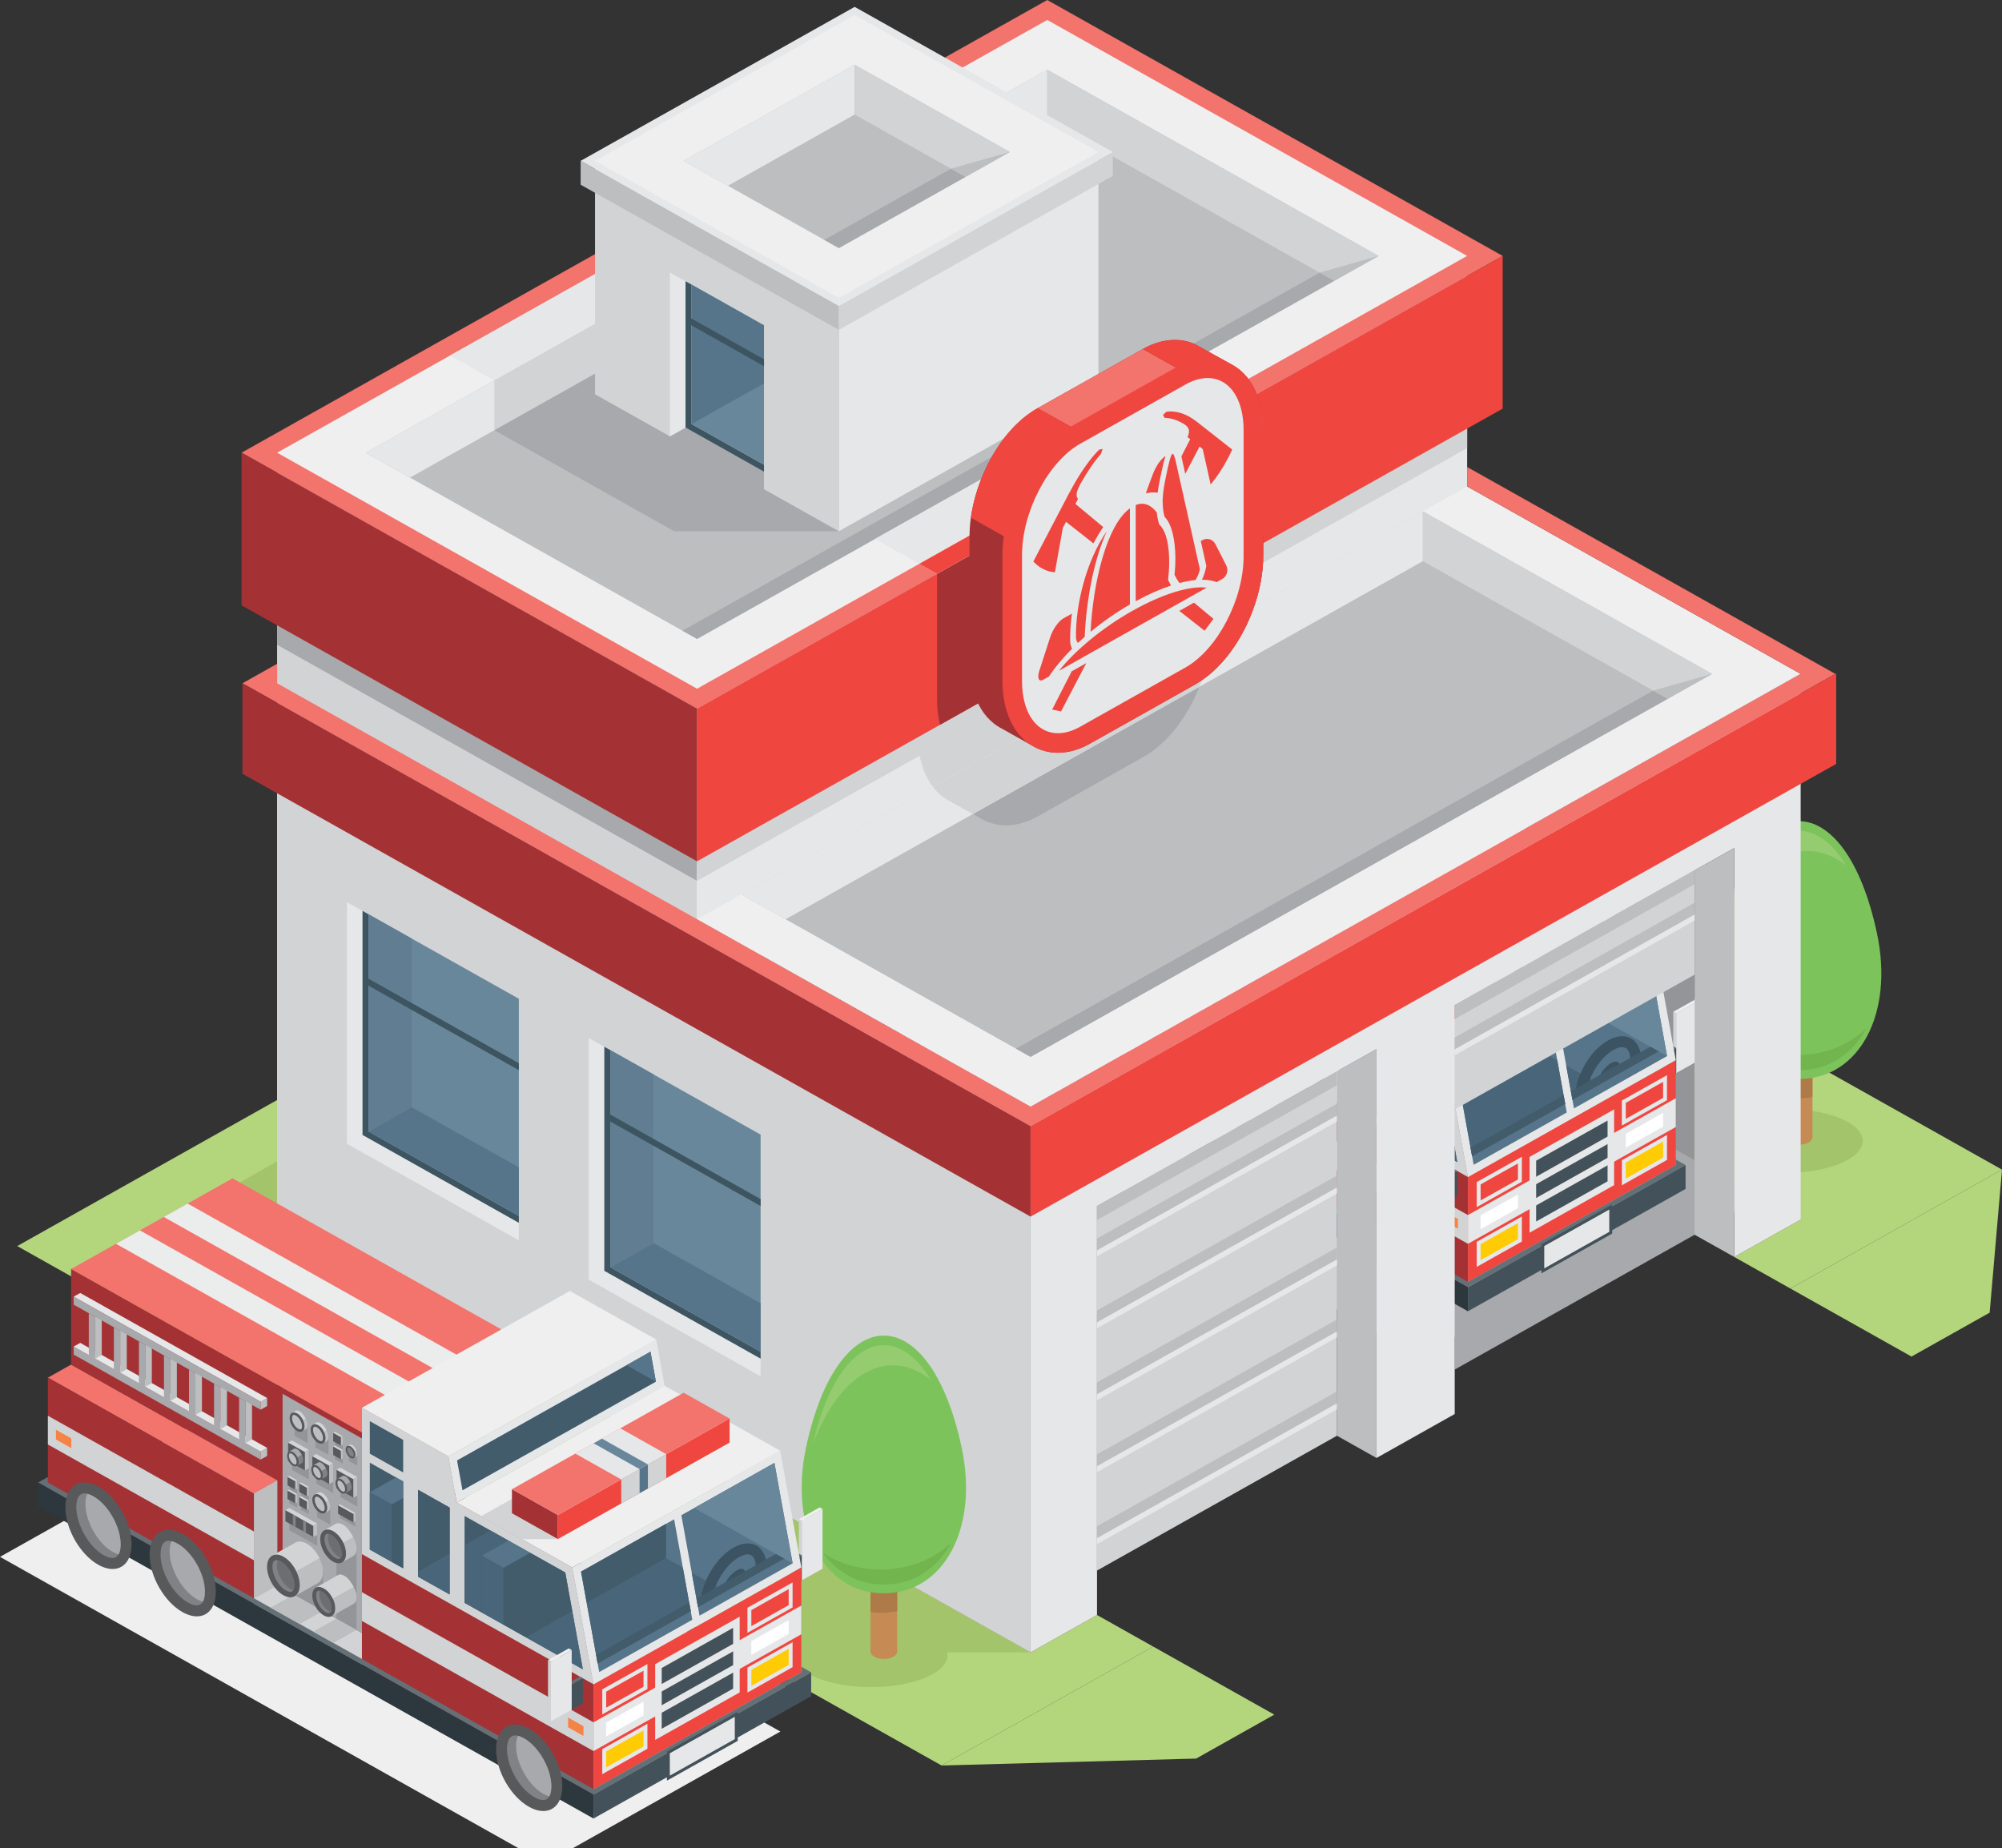 <?xml version="1.0" encoding="UTF-8"?><svg id="Layer_1" xmlns="http://www.w3.org/2000/svg" viewBox="0 0 434.43 401.14"><rect x="0" y="0" width="434.43" height="401.14" fill="#333333" stroke="none"/><defs><style>.cls-1{fill:#425c6c;}.cls-1,.cls-2,.cls-3,.cls-4,.cls-5,.cls-6,.cls-7,.cls-8,.cls-9,.cls-10,.cls-11,.cls-12,.cls-13,.cls-14,.cls-15,.cls-16,.cls-17,.cls-18,.cls-19,.cls-20,.cls-21,.cls-22,.cls-23,.cls-24,.cls-25,.cls-26,.cls-27,.cls-28,.cls-29,.cls-30,.cls-31,.cls-32,.cls-33{fill-rule:evenodd;}.cls-2{fill:#6d6e71;}.cls-3{fill:#b3d67d;}.cls-4{fill:#3b5362;}.cls-5{fill:#58595b;}.cls-6{fill:#d1d3d4;}.cls-7{fill:#43525a;}.cls-8{fill:#486579;}.cls-9{fill:#a3c46a;}.cls-10{fill:#fff;}.cls-11{fill:#95cc70;}.cls-12{fill:#ad7a48;}.cls-13{fill:#808285;}.cls-14{fill:#ef4640;}.cls-15{fill:#2c383d;}.cls-16{fill:#f58345;}.cls-17{fill:#e6e7e8;}.cls-18{fill:#a43235;}.cls-19{fill:#a7a9ac;}.cls-20{fill:#efeff0;}.cls-21{fill:#939598;}.cls-22{fill:#3d5461;}.cls-23{fill:#bcbec0;}.cls-24,.cls-34{fill:#c68a54;}.cls-25{fill:#69879b;}.cls-26{fill:#ffcb05;}.cls-27{fill:#f3736d;}.cls-28{fill:#7dc35c;}.cls-29{fill:#ebecec;}.cls-30{fill:#647076;}.cls-31{fill:#607d91;}.cls-32{fill:#56758a;}.cls-33{fill:#72b54e;}</style></defs><g id="_Ñëîé_1"><g><g><g><polygon class="cls-3" points="60.13 266.72 227.25 172.8 390.74 264.69 376.32 272.79 388.51 279.64 434.43 253.84 233.84 141.1 3.74 270.43 204.32 383.16 250.24 357.35 238.05 350.5 223.63 358.61 60.13 266.72"/><polygon class="cls-9" points="227.25 172.8 201.15 172.8 20.84 274.14 171.14 358.61 223.63 358.61 60.13 266.72 227.25 172.8"/></g><polygon class="cls-3" points="204.32 383.16 259.55 381.66 276.52 372.12 250.24 357.35 204.32 383.16"/><polygon class="cls-3" points="388.51 279.64 414.79 294.41 431.75 284.88 434.43 253.84 388.51 279.64"/></g><g><path class="cls-9" d="m375.83,242.71c6.49-2.71,17.02-2.71,23.52,0s6.49,7.09,0,9.8-17.02,2.71-23.52,0c-6.49-2.71-6.49-7.09,0-9.8Z"/><g><path class="cls-24" d="m388.36,245.65c1.13-.63,2.96-.63,4.09,0s1.13,1.66,0,2.3c-1.13.63-2.96.63-4.09,0s-1.13-1.66,0-2.3Z"/><rect class="cls-34" x="387.51" y="229.93" width="5.79" height="16.88"/><path class="cls-12" d="m393.3,238.05v-8.12h-5.79v8.29c.79.11,1.59.17,2.42.17,1.17,0,2.29-.12,3.36-.33h.01Z"/><path class="cls-28" d="m390.41,234.16c-13.06,0-20.61-14.17-16.88-31.65,6.92-32.38,26.84-32.38,33.76,0,3.74,17.48-3.82,31.65-16.88,31.65Z"/><path class="cls-11" d="m400.6,187.85c-8.73-7.01-19.42-2.39-25.57,13.87,5.2-22.73,17.49-27.36,25.57-13.87Z"/><path class="cls-33" d="m377.1,225.31c3.44,2.34,7.72,3.66,12.63,3.66,6.32,0,11.59-2.19,15.38-5.92-3.06,5.69-8.2,9.21-14.7,9.21-5.6,0-10.18-2.61-13.3-6.96h-.01Z"/></g></g><g><polygon class="cls-21" points="367.73 251.75 315.67 222.49 315.67 218.14 367.73 188.88 367.73 251.75"/><polygon class="cls-19" points="315.67 222.49 382.16 259.86 315.67 297.23 315.67 222.49"/><g><polygon class="cls-19" points="313.99 291.05 359.1 265.7 240.7 199.15 189.75 227.79 302.31 291.05 313.99 291.05"/><g><polygon class="cls-27" points="303.31 181.11 240.2 145.64 205.18 165.32 268.29 200.79 303.31 181.11"/><g><polygon class="cls-29" points="220.1 156.93 214.92 159.85 278.03 195.32 283.21 192.4 220.1 156.93"/><polygon class="cls-29" points="230.46 151.11 225.28 154.02 288.39 189.49 293.57 186.58 230.46 151.11"/></g><polygon class="cls-23" points="318.54 283.38 363.64 258.03 245.24 191.49 200.14 216.84 318.54 283.38"/><polygon class="cls-27" points="205.18 186.06 200.14 188.9 244.89 214.05 249.94 211.22 205.18 186.06"/><polygon class="cls-18" points="251.07 211.85 205.18 186.06 205.18 165.32 251.07 191.11 251.07 211.85"/><polygon class="cls-18" points="244.89 242 200.14 216.84 200.14 188.9 244.89 214.05 244.89 242"/><polygon class="cls-6" points="244.89 236.81 268.29 249.96 273.34 247.13 249.94 233.97 244.89 236.81"/><polygon class="cls-6" points="244.89 228.55 200.14 203.39 200.14 197.16 244.89 222.31 244.89 228.55"/><polygon class="cls-23" points="244.89 214.05 244.89 236.81 249.94 233.97 249.94 211.22 244.89 214.05"/><polygon class="cls-18" points="273.34 247.13 249.94 233.97 249.94 190.47 273.34 203.62 273.34 247.13"/><polygon class="cls-19" points="272.2 246.49 272.2 204.29 251.07 192.41 251.07 234.61 272.2 246.49"/><polygon class="cls-21" points="253.5 235.97 253.5 227.51 259.83 231.07 259.83 239.53 253.5 235.97"/><g><g><polygon class="cls-17" points="363.73 232.89 368.24 230.35 368.24 217.42 363.73 219.96 363.73 232.89"/><polygon class="cls-20" points="367.6 217.06 368.24 217.42 363.73 219.96 363.09 219.6 367.6 217.06"/><polygon class="cls-6" points="363.73 232.89 363.09 232.53 363.09 219.6 363.73 219.96 363.73 232.89"/></g><g><polygon class="cls-7" points="361.33 228.79 361.33 234.24 363.73 232.89 363.73 227.43 361.33 228.79"/><polygon class="cls-30" points="363.09 227.08 363.73 227.43 361.33 228.79 360.69 228.43 363.09 227.08"/></g></g><polygon class="cls-18" points="318.54 255.44 318.54 283.38 268.29 255.14 268.29 195.43 287.04 205.97 288.86 216.01 313.94 230.1 318.54 255.44"/><polygon class="cls-6" points="318.54 255.44 318.54 255.44 268.29 227.2 268.29 195.43 287.04 205.97 288.86 216.01 313.94 230.1 318.54 255.44"/><path class="cls-1" d="m277.24,202.41l-7.24-4.07v7.06l7.24,4.07v-7.07h0Zm-7.24,4.96l7.24,4.07v18.86l-7.24-4.07v-18.86Z"/><polygon class="cls-1" points="274.71 216.41 274.71 228.86 277.24 230.28 277.24 214.99 274.71 216.41"/><polygon class="cls-32" points="275.7 210.56 269.99 213.76 274.71 216.41 277.24 214.99 277.24 211.42 275.7 210.56"/><polygon class="cls-8" points="269.99 213.76 274.71 216.41 274.71 228.86 269.99 226.21 269.99 213.76"/><polygon class="cls-1" points="316.22 252.19 312.41 231.19 290.56 218.91 290.56 237.77 316.22 252.19"/><polygon class="cls-8" points="300.08 224.26 296.22 222.09 290.56 225.27 290.56 237.77 294.27 239.85 294.27 227.52 300.08 224.26"/><polygon class="cls-8" points="316.22 252.19 313.93 239.54 303.82 245.22 316.22 252.19"/><polygon class="cls-1" points="313.93 239.54 312.41 231.19 304.79 226.91 298.99 230.17 298.99 242.5 303.82 245.22 313.93 239.54"/><polygon class="cls-32" points="304.79 226.91 300.08 224.26 294.27 227.52 298.99 230.17 304.79 226.91"/><polygon class="cls-8" points="294.27 239.85 298.99 242.5 298.99 230.17 294.27 227.52 294.27 239.85"/><polygon class="cls-14" points="318.54 255.44 318.54 278.2 363.64 252.85 363.64 230.09 318.54 255.44"/><polygon class="cls-17" points="359.05 204.75 333.97 190.65 288.86 216.01 313.94 230.1 359.05 204.75"/><polygon class="cls-6" points="294.14 218.97 302.96 223.93 310.81 223.93 300.84 218.33 338.1 197.39 332.55 197.39 294.14 218.97"/><polygon class="cls-17" points="313.94 230.1 318.54 255.44 363.64 230.09 359.05 204.75 313.94 230.1"/><path class="cls-32" d="m315.83,230.99l3.95,21.8,20.2-11.35-3.95-21.8-20.2,11.35h0Zm25.72,9.56l-3.95-21.8,20.2-11.35,3.95,21.8-20.2,11.35Z"/><path class="cls-8" d="m317.06,237.78l2.38,13.15,20.2-11.35-1.71-9.45-3.63-2.04-17.24,9.69h0Zm30.13-2.44l-7.34-4.12,1.36,7.48,5.98-3.36h0Z"/><polygon class="cls-1" points="315.83 230.99 317.06 237.78 334.3 228.09 334.3 220.61 315.83 230.99"/><polygon class="cls-25" points="340.39 217.19 357.8 207.4 361.75 229.2 340.39 217.19"/><polygon class="cls-17" points="332.15 180.62 313.4 170.08 268.29 195.43 287.04 205.97 332.15 180.62"/><polygon class="cls-17" points="287.04 205.97 288.86 216.01 333.97 190.65 332.15 180.62 287.04 205.97"/><polygon class="cls-1" points="288.93 206.86 290.11 213.35 332.08 189.77 330.9 183.27 288.93 206.86"/><polygon class="cls-32" points="332.08 189.77 332.08 189.77 330.9 183.27 325.71 186.19 332.08 189.77"/><g><polygon class="cls-18" points="310.81 218.71 310.81 223.93 300.84 218.33 300.84 213.11 310.81 218.71"/><polygon class="cls-14" points="310.81 218.71 310.81 223.93 348.07 202.99 348.07 197.77 310.81 218.71"/><polygon class="cls-27" points="348.07 197.77 310.81 218.71 300.84 213.11 338.1 192.17 348.07 197.77"/><polygon class="cls-17" points="314.59 205.38 324.35 199.89 334.32 205.5 324.56 210.99 314.59 205.38"/><polygon class="cls-25" points="318.57 203.15 320.37 202.13 330.34 207.73 328.54 208.75 318.57 203.15"/><polygon class="cls-6" points="324.56 216.2 334.32 210.72 334.32 205.5 324.56 210.99 324.56 216.2"/><polygon class="cls-32" points="328.54 213.97 330.34 212.95 330.34 207.73 328.54 208.75 328.54 213.97"/></g><polygon class="cls-17" points="318.54 263.7 318.54 269.94 363.64 244.59 363.64 238.35 318.54 263.7"/><polygon class="cls-17" points="331.92 267.52 350.26 257.21 350.26 240.77 331.92 251.08 331.92 267.52"/><polygon class="cls-7" points="333.34 265.1 348.84 256.38 348.84 243.19 333.34 251.9 333.34 265.1"/><polygon class="cls-17" points="350.26 247.5 350.26 245.87 331.92 256.18 331.92 257.8 350.26 247.5"/><polygon class="cls-17" points="350.26 252.11 350.26 250.48 331.92 260.79 331.92 262.41 350.26 252.11"/><g><polygon class="cls-17" points="320.44 256.55 330.24 251.05 330.24 256.47 320.44 261.98 320.44 256.55"/><polygon class="cls-14" points="321.29 257.05 321.29 260.53 329.39 255.98 329.39 252.5 321.29 257.05"/><polygon class="cls-17" points="320.44 269.52 330.24 264.01 330.24 269.44 320.44 274.95 320.44 269.52"/><polygon class="cls-26" points="321.29 270.02 321.29 273.49 329.39 268.94 329.39 265.46 321.29 270.02"/><polygon class="cls-10" points="321.29 263.78 321.29 266.76 329.39 262.21 329.39 259.23 321.29 263.78"/></g><g><polygon class="cls-17" points="351.94 238.85 361.74 233.34 361.74 238.77 351.94 244.28 351.94 238.85"/><polygon class="cls-14" points="352.79 239.35 352.79 242.83 360.89 238.27 360.89 234.79 352.79 239.35"/><polygon class="cls-17" points="351.94 251.81 361.74 246.31 361.74 251.73 351.94 257.24 351.94 251.81"/><polygon class="cls-26" points="352.79 252.31 352.79 255.79 360.89 251.24 360.89 247.76 352.79 252.31"/><polygon class="cls-10" points="352.79 246.08 352.79 249.06 360.89 244.51 360.89 241.52 352.79 246.08"/></g><polygon class="cls-1" points="280.47 232.09 280.47 213.24 287.33 217.1 287.33 235.95 280.47 232.09"/><polygon class="cls-8" points="280.47 232.09 280.47 230.94 287.33 227.08 287.33 235.95 280.47 232.09"/><polygon class="cls-1" points="280.47 230.94 280.47 213.24 287.33 217.1 287.33 227.08 280.47 230.94"/><polygon class="cls-30" points="318.54 279.39 198.01 211.66 200.14 210.46 200.14 211.66 318.54 278.2 363.65 252.85 363.64 252.85 363.64 252.85 363.64 251.65 365.77 252.85 318.54 279.39"/><polygon class="cls-7" points="318.54 279.39 318.54 284.58 365.77 258.03 365.77 252.85 318.54 279.39"/><polygon class="cls-15" points="318.54 279.39 318.54 284.58 198.01 216.84 198.01 211.66 318.54 279.39"/><g><path class="cls-5" d="m211.12,212.54c3.97,2.21,7.19,7.81,7.19,12.5s-3.22,6.7-7.19,4.49c-3.97-2.21-7.19-7.81-7.19-12.5s3.22-6.7,7.19-4.49Z"/><path class="cls-13" d="m209.96,214.62c-2.49-1.38-3.65-.29-3.65,2.41,0,3.74,2.68,8.58,5.97,10.41,2.49,1.38,3.65.29,3.65-2.41,0-3.74-2.68-8.58-5.97-10.41Z"/><path class="cls-19" d="m209.96,214.62c-.46-.25-.87-.42-1.24-.52-.3.51-.44,1.27-.44,2.22,0,3.74,2.68,8.58,5.97,10.41.46.25.87.42,1.24.52.3-.51.44-1.27.44-2.22,0-3.74-2.68-8.58-5.97-10.41Z"/></g><g><path class="cls-5" d="m304.58,265.07c3.97,2.21,7.19,7.81,7.19,12.5s-3.22,6.7-7.19,4.49c-3.97-2.21-7.19-7.81-7.19-12.5s3.22-6.7,7.19-4.49Z"/><path class="cls-13" d="m303.42,267.15c-2.49-1.38-3.65-.29-3.65,2.41,0,3.74,2.68,8.58,5.97,10.41,2.49,1.38,3.65.29,3.65-2.41,0-3.74-2.68-8.58-5.97-10.41Z"/><path class="cls-19" d="m303.42,267.15c-.46-.25-.87-.42-1.24-.52-.3.51-.44,1.27-.44,2.22,0,3.74,2.68,8.58,5.97,10.41.46.25.87.42,1.24.52.3-.51.44-1.27.44-2.22,0-3.74-2.68-8.58-5.97-10.41Z"/></g><g><polygon class="cls-7" points="334.47 276.36 349.84 267.72 349.84 261.41 334.47 270.05 334.47 276.36"/><polygon class="cls-17" points="335.1 275.27 349.21 267.34 349.21 262.5 335.1 270.42 335.1 275.27"/></g><g><path class="cls-5" d="m229.4,222.82c3.97,2.21,7.19,7.81,7.19,12.5s-3.22,6.7-7.19,4.49c-3.97-2.21-7.19-7.81-7.19-12.5s3.22-6.7,7.19-4.49Z"/><path class="cls-13" d="m228.24,224.9c-2.49-1.38-3.65-.29-3.65,2.41,0,3.74,2.68,8.58,5.97,10.41,2.49,1.38,3.65.29,3.65-2.41,0-3.74-2.68-8.58-5.97-10.41Z"/><path class="cls-19" d="m228.24,224.9c-.46-.25-.87-.42-1.24-.52-.3.51-.44,1.27-.44,2.22,0,3.74,2.68,8.58,5.97,10.41.46.25.87.42,1.24.52.3-.51.44-1.27.44-2.22,0-3.74-2.68-8.58-5.97-10.41Z"/></g><polygon class="cls-6" points="318.54 263.7 318.54 269.94 268.29 241.7 268.29 235.46 318.54 263.7"/><g><g><polygon class="cls-7" points="313.81 255.49 313.81 260.94 316.22 259.59 316.22 254.14 313.81 255.49"/><polygon class="cls-30" points="315.58 253.78 316.22 254.14 313.81 255.49 313.18 255.13 315.58 253.78"/></g><g><polygon class="cls-17" points="309.3 263.48 313.81 260.94 313.81 248.01 309.3 250.55 309.3 263.48"/><polygon class="cls-20" points="313.18 247.65 313.81 248.01 309.3 250.55 308.67 250.19 313.18 247.65"/><polygon class="cls-6" points="309.3 263.48 308.67 263.12 308.67 250.19 309.3 250.55 309.3 263.48"/></g></g><g><g><polygon class="cls-19" points="205.74 183.89 205.74 182.15 246.3 204.94 246.3 206.68 205.74 183.89"/><polygon class="cls-23" points="246.3 206.68 247.72 205.88 247.72 204.14 246.3 204.94 246.3 206.68"/><polygon class="cls-17" points="207.16 181.35 205.74 182.15 246.3 204.94 247.72 204.14 207.16 181.35"/></g><g><g><polygon class="cls-19" points="241.63 193.23 243.02 194.01 243.02 203.1 241.63 202.32 241.63 193.23"/><polygon class="cls-23" points="243.02 203.1 244.44 202.3 244.44 193.21 243.02 194.01 243.02 203.1"/></g><g><path class="cls-19" d="m236.2,190.18c.46.26.93.52,1.39.78v9.08c-.46-.26-.92-.52-1.39-.78v-9.09h0Z"/><path class="cls-23" d="m237.58,200.04c.47-.27.95-.53,1.42-.8v-9.08c-.47.27-.95.53-1.42.8v9.09h0Z"/></g><g><path class="cls-19" d="m230.76,187.12c.46.26.93.52,1.39.78v9.08c-.46-.26-.93-.52-1.39-.78v-9.09h0Z"/><path class="cls-23" d="m232.15,196.99c.47-.27.95-.53,1.42-.8v-9.08c-.47.27-.95.53-1.42.8v9.08Z"/></g><g><path class="cls-19" d="m225.33,184.07c.46.26.93.52,1.39.78v9.08c-.46-.26-.92-.52-1.39-.78v-9.08Z"/><path class="cls-23" d="m226.71,193.93c.47-.27.95-.53,1.42-.8v-9.09c-.47.27-.95.53-1.42.8v9.08h0Z"/></g><g><path class="cls-19" d="m219.89,181.01c.46.26.92.52,1.39.78v9.08c-.46-.26-.92-.52-1.39-.78v-9.08Z"/><path class="cls-23" d="m221.28,190.88c.47-.27.95-.53,1.42-.8v-9.08c-.47.27-.95.53-1.42.8v9.08Z"/></g><g><path class="cls-19" d="m214.46,177.96c.46.26.93.52,1.39.78v9.08c-.46-.26-.93-.52-1.39-.78v-9.08Z"/><path class="cls-23" d="m215.84,187.83l1.42-.8v-9.08c-.47.27-.95.53-1.42.8v9.08Z"/></g><g><polygon class="cls-19" points="209.02 174.91 210.41 175.69 210.41 184.77 209.02 183.99 209.02 174.91"/><polygon class="cls-23" points="210.41 184.77 211.83 183.97 211.83 174.89 210.41 175.69 210.41 184.77"/></g></g><g><polygon class="cls-23" points="246.3 195.86 247.72 195.06 247.72 193.32 246.3 194.12 246.3 195.86"/><polygon class="cls-17" points="207.16 170.52 205.74 171.32 246.3 194.12 247.72 193.32 207.16 170.52"/><polygon class="cls-19" points="205.74 173.06 205.74 171.32 246.3 194.12 246.3 195.86 205.74 173.06"/></g></g><polygon class="cls-23" points="248.45 238.81 254.78 242.37 259.83 239.53 253.5 235.97 248.45 238.81"/><g><path class="cls-23" d="m253.74,236.29h0c.64-.4,1.04-1.23,1.04-2.38,0-2.31-1.59-5.07-3.54-6.16-.92-.51-1.76-.56-2.39-.23l5.04-2.83c.63-.33,1.47-.28,2.39.23,1.96,1.09,3.54,3.84,3.54,6.16,0,1.16-.4,1.98-1.04,2.38l-5.04,2.84h0Z"/><path class="cls-6" d="m254.03,230.9c-.65-1.34-1.66-2.52-2.79-3.15-.92-.51-1.76-.56-2.39-.23l5.04-2.83c.63-.33,1.47-.28,2.39.23,1.13.63,2.14,1.82,2.79,3.15l-5.04,2.83h0Z"/><path class="cls-5" d="m251.24,227.75c1.96,1.09,3.54,3.85,3.54,6.16s-1.59,3.3-3.54,2.21c-1.96-1.09-3.54-3.85-3.54-6.16s1.59-3.3,3.54-2.21Z"/><path class="cls-13" d="m250.67,228.78c-1.22-.68-1.8-.14-1.8,1.19,0,1.84,1.32,4.23,2.94,5.13,1.22.68,1.8.15,1.8-1.19,0-1.84-1.32-4.23-2.94-5.13Z"/><path class="cls-2" d="m250.67,228.78c-.22-.13-.43-.21-.61-.25-.15.25-.22.62-.22,1.09,0,1.84,1.32,4.23,2.94,5.13.22.12.43.21.61.25.15-.25.22-.62.22-1.09,0-1.84-1.32-4.23-2.94-5.13Z"/></g><polygon class="cls-23" points="257.72 244.02 262.08 246.47 267.13 243.63 262.76 241.18 257.72 244.02"/><polygon class="cls-21" points="262.76 223.59 267.13 226.04 267.13 243.63 262.76 241.18 262.76 223.59"/><g><g><path class="cls-5" d="m260.02,234.61c1.38.77,2.5,2.71,2.5,4.34s-1.12,2.33-2.5,1.56-2.5-2.71-2.5-4.34,1.12-2.33,2.5-1.56Z"/><path class="cls-13" d="m259.62,235.33c-.86-.48-1.27-.1-1.27.84,0,1.3.93,2.98,2.07,3.62.86.48,1.27.1,1.27-.84,0-1.3-.93-2.98-2.07-3.62Z"/><path class="cls-2" d="m259.62,235.33c-.16-.09-.3-.15-.43-.18-.1.18-.15.44-.15.77,0,1.3.93,2.98,2.07,3.62.16.09.3.15.43.18.1-.18.15-.44.15-.77,0-1.3-.93-2.98-2.07-3.62Z"/></g><g><path class="cls-23" d="m261.78,240.63h0c.46-.28.74-.87.74-1.68,0-1.63-1.12-3.58-2.5-4.34-.65-.36-1.24-.4-1.69-.16l4.62-2.6c.45-.23.67-.4,1.69.17s2.5,3.12,2.5,4.34-.28,1.4-.74,1.68l-4.62,2.6h0Z"/><path class="cls-6" d="m261.99,236.83c-.46-.94-1.17-1.78-1.97-2.22-.65-.36-1.24-.4-1.69-.16l4.62-2.6c.45-.23.67-.4,1.69.17.58.32,1.31,1.29,1.83,2.3l-4.49,2.52h.01Z"/></g></g><g><path class="cls-23" d="m264,228.96h0c.51-.32.82-.97.82-1.88,0-1.83-1.25-4-2.8-4.87-.73-.41-1.39-.45-1.89-.18l2.3-1.29c.5-.26.75-.45,1.89.18s2.8,3.49,2.8,4.87-.32,1.57-.82,1.88l-2.3,1.29Z"/><path class="cls-6" d="m264.23,224.7c-.51-1.06-1.31-1.99-2.2-2.49-.54-.3-1.04-.4-1.46-.33l-.07-.06,1.94-1.09c.5-.26.75-.45,1.89.18.65.36,1.47,1.45,2.06,2.57l-2.15,1.21h-.01Z"/><path class="cls-5" d="m262.03,222.21c1.55.86,2.8,3.04,2.8,4.87s-1.25,2.61-2.8,1.75-2.8-3.04-2.8-4.86,1.25-2.61,2.8-1.75h0Z"/><path class="cls-13" d="m261.58,223.02c-.97-.54-1.42-.11-1.42.94,0,1.46,1.04,3.34,2.32,4.05.97.54,1.42.11,1.42-.94,0-1.46-1.04-3.34-2.32-4.05Z"/><path class="cls-2" d="m261.58,223.02c-.18-.1-.34-.17-.48-.2-.12.2-.17.49-.17.86,0,1.46,1.04,3.34,2.32,4.05.18.1.34.16.48.2.12-.2.17-.49.17-.87,0-1.46-1.04-3.34-2.32-4.05h0Z"/></g><g><polygon class="cls-21" points="258.61 225.41 258.61 220.58 252.54 217.17 252.54 222 258.61 225.41"/><g><polygon class="cls-5" points="257.75 223.48 257.75 221.06 251.69 217.65 251.69 220.07 257.75 223.48"/><polygon class="cls-6" points="251.69 217.65 257.75 221.06 258.61 220.58 252.54 217.17 251.69 217.65"/><polygon class="cls-23" points="258.61 223 258.61 220.58 257.75 221.06 257.75 223.48 258.61 223"/><g><polygon class="cls-13" points="253.91 218.9 253.31 218.56 253.31 220.98 253.91 221.32 253.91 218.9"/><polygon class="cls-13" points="256.14 220.15 255.53 219.81 255.53 222.23 256.14 222.57 256.14 220.15"/></g></g></g><g><polygon class="cls-21" points="256.78 210.97 256.78 204.56 253.12 202.51 253.12 208.92 256.78 210.97"/><g><g><polygon class="cls-5" points="255.93 209.03 255.93 205.04 252.27 202.98 252.27 206.98 255.93 209.03"/><polygon class="cls-6" points="252.27 202.98 255.93 205.04 256.78 204.56 253.12 202.51 252.27 202.98"/><polygon class="cls-23" points="256.78 208.55 256.78 204.56 255.93 205.04 255.93 209.03 256.78 208.55"/></g><g><path class="cls-13" d="m254.16,208.06h0c.23-.14.37-.43.37-.84,0-.81-.56-1.78-1.25-2.16-.32-.18-.62-.2-.84-.08l1.02-.58c.22-.12.33-.2.84.08s1.25,1.55,1.25,2.16-.14.7-.37.84l-1.02.58Z"/><path class="cls-19" d="m254.27,206.17c-.23-.47-.58-.89-.98-1.11-.32-.18-.62-.2-.84-.08l1.02-.58c.22-.12.33-.2.84.08.29.16.65.65.91,1.14l-.96.54h0Z"/><path class="cls-5" d="m253.29,205.06c.69.38,1.25,1.35,1.25,2.16s-.56,1.16-1.25.78-1.25-1.35-1.25-2.16.56-1.16,1.25-.78Z"/><path class="cls-23" d="m253.09,205.42c-.43-.24-.63-.05-.63.42,0,.65.46,1.49,1.03,1.8.43.24.63.05.63-.42,0-.65-.46-1.49-1.03-1.8Z"/></g></g></g><polygon class="cls-21" points="256.76 218.51 256.76 212.58 255.07 211.63 255.07 217.56 256.76 218.51"/><g><polygon class="cls-5" points="256.36 214.64 256.36 212.8 254.68 211.85 254.68 213.69 256.36 214.64"/><polygon class="cls-6" points="254.68 211.85 256.36 212.8 256.76 212.58 255.07 211.63 254.68 211.85"/><polygon class="cls-23" points="256.76 214.42 256.76 212.58 256.36 212.8 256.36 214.64 256.76 214.42"/></g><polygon class="cls-21" points="254.23 217.09 254.23 211.15 252.54 210.2 252.54 216.14 254.23 217.09"/><g><polygon class="cls-5" points="253.83 213.22 253.83 211.37 252.14 210.43 252.14 212.27 253.83 213.22"/><polygon class="cls-6" points="252.14 210.43 253.83 211.37 254.23 211.15 252.54 210.2 252.14 210.43"/><polygon class="cls-23" points="254.23 213 254.23 211.15 253.83 211.37 253.83 213.22 254.23 213"/></g><g><polygon class="cls-5" points="256.36 217.61 256.36 215.77 254.68 214.82 254.68 216.66 256.36 217.61"/><polygon class="cls-6" points="254.68 214.82 256.36 215.77 256.76 215.55 255.07 214.6 254.68 214.82"/><polygon class="cls-23" points="256.76 217.39 256.76 215.55 256.36 215.77 256.36 217.61 256.76 217.39"/></g><g><polygon class="cls-5" points="253.83 216.19 253.83 214.34 252.14 213.39 252.14 215.24 253.83 216.19"/><polygon class="cls-6" points="252.14 213.39 253.83 214.34 254.23 214.12 252.54 213.17 252.14 213.39"/><polygon class="cls-23" points="254.23 215.97 254.23 214.12 253.83 214.34 253.83 216.19 254.23 215.97"/></g><g><polygon class="cls-21" points="262.04 213.93 262.04 207.51 258.38 205.46 258.38 211.87 262.04 213.93"/><g><g><polygon class="cls-5" points="261.19 211.99 261.19 207.99 257.53 205.94 257.53 209.93 261.19 211.99"/><polygon class="cls-6" points="257.53 205.94 261.19 207.99 262.04 207.51 258.38 205.46 257.53 205.94"/><polygon class="cls-23" points="262.04 211.51 262.04 207.51 261.19 207.99 261.19 211.99 262.04 211.51"/></g><g><path class="cls-13" d="m259.42,211.02h0c.23-.14.37-.43.37-.84,0-.81-.56-1.78-1.24-2.16-.32-.18-.62-.2-.84-.08l1.02-.58c.22-.12.34-.2.84.08.51.28,1.24,1.55,1.24,2.16s-.14.7-.37.84l-1.02.58Z"/><path class="cls-19" d="m259.52,209.12c-.23-.47-.58-.89-.98-1.11-.32-.18-.62-.2-.84-.08l1.02-.58c.22-.12.33-.2.84.08.29.16.65.65.91,1.14l-.96.54h.01Z"/><path class="cls-5" d="m258.54,208.02c.69.38,1.24,1.35,1.24,2.16s-.56,1.16-1.24.78c-.69-.38-1.25-1.35-1.25-2.16s.56-1.16,1.25-.78Z"/><path class="cls-23" d="m258.34,208.38c-.43-.24-.63-.05-.63.42,0,.65.46,1.49,1.03,1.8.43.24.63.05.63-.42,0-.65-.46-1.49-1.03-1.8Z"/></g></g></g><g><polygon class="cls-21" points="267.29 216.88 267.29 210.47 263.64 208.42 263.64 214.83 267.29 216.88"/><g><g><polygon class="cls-5" points="266.44 214.94 266.44 210.95 262.79 208.89 262.79 212.89 266.44 214.94"/><polygon class="cls-6" points="262.79 208.89 266.44 210.95 267.29 210.47 263.64 208.42 262.79 208.89"/><polygon class="cls-23" points="267.29 214.46 267.29 210.47 266.44 210.95 266.44 214.94 267.29 214.46"/></g><g><path class="cls-13" d="m264.68,213.97h0c.23-.14.37-.43.37-.84,0-.81-.56-1.78-1.25-2.16-.32-.18-.62-.2-.84-.08l1.02-.58c.22-.12.34-.2.84.08.51.28,1.25,1.55,1.25,2.16s-.14.7-.37.84l-1.02.58Z"/><path class="cls-19" d="m264.78,212.08c-.23-.47-.58-.89-.98-1.11-.32-.18-.62-.2-.84-.08l1.02-.58c.22-.12.33-.2.84.08.29.16.65.65.91,1.14l-.96.54h.01Z"/><path class="cls-5" d="m263.8,210.97c.69.38,1.25,1.35,1.25,2.16s-.56,1.16-1.25.78-1.25-1.35-1.25-2.16.56-1.16,1.25-.78Z"/><path class="cls-23" d="m263.6,211.33c-.43-.24-.63-.05-.63.42,0,.65.46,1.49,1.03,1.8.43.24.63.05.63-.42,0-.65-.46-1.49-1.03-1.8Z"/></g></g></g><g><polygon class="cls-21" points="256.49 199.09 253.66 197.49 253.66 201.51 256.49 203.1 256.49 199.09"/><g><path class="cls-23" d="m255.35,200.55h0c.29-.18.48-.56.48-1.09,0-1.05-.72-2.31-1.61-2.81-.42-.23-.8-.26-1.09-.11l.66-.37c.29-.15.43-.26,1.09.11.66.36,1.61,2.02,1.61,2.81s-.18.9-.47,1.09l-.66.37h0Z"/><path class="cls-6" d="m255.48,198.09c-.29-.61-.75-1.15-1.27-1.44-.42-.23-.8-.26-1.09-.11l.66-.37c.29-.15.43-.26,1.09.11.37.21.85.84,1.19,1.48l-.58.33Z"/><path class="cls-5" d="m254.21,196.65c.89.5,1.61,1.75,1.61,2.81s-.72,1.5-1.61,1.01c-.89-.5-1.62-1.75-1.62-2.81s.72-1.5,1.62-1.01Z"/><path class="cls-23" d="m253.95,197.12c-.56-.31-.82-.07-.82.54,0,.84.6,1.93,1.34,2.34.56.31.82.07.82-.54,0-.84-.6-1.93-1.34-2.34Z"/></g></g><g><polygon class="cls-21" points="261.03 201.64 258.2 200.05 258.2 204.07 261.03 205.66 261.03 201.64"/><g><path class="cls-23" d="m259.9,203.1h0c.29-.18.48-.56.48-1.09,0-1.05-.72-2.31-1.62-2.81-.42-.23-.8-.26-1.09-.11l.66-.37c.29-.15.43-.26,1.09.11.66.36,1.61,2.02,1.61,2.81s-.18.9-.48,1.09l-.66.37h.01Z"/><path class="cls-6" d="m260.03,200.64c-.3-.61-.75-1.15-1.27-1.44-.42-.23-.8-.26-1.09-.11l.66-.37c.29-.15.43-.26,1.09.11.37.21.85.84,1.19,1.48l-.58.32h0Z"/><path class="cls-5" d="m258.76,199.21c.89.5,1.62,1.75,1.62,2.81s-.72,1.5-1.62,1.01c-.89-.5-1.61-1.75-1.61-2.81s.72-1.5,1.61-1.01Z"/><path class="cls-23" d="m258.5,199.67c-.56-.31-.82-.07-.82.54,0,.84.6,1.93,1.34,2.34.56.31.82.07.82-.54,0-.84-.6-1.93-1.34-2.34Z"/></g></g><g><polygon class="cls-21" points="261.41 216.81 258.58 215.22 258.58 219.24 261.41 220.83 261.41 216.81"/><g><path class="cls-23" d="m260.27,218.27h0c.29-.18.47-.56.47-1.09,0-1.05-.72-2.31-1.61-2.81-.42-.23-.8-.26-1.09-.11l.66-.37c.29-.15.43-.26,1.09.11s1.61,2.02,1.61,2.81-.18.9-.48,1.09l-.66.37h.01Z"/><path class="cls-6" d="m260.4,215.82c-.3-.61-.75-1.15-1.27-1.44-.42-.23-.8-.26-1.09-.11l.66-.37c.29-.15.43-.26,1.09.11.37.21.85.84,1.19,1.48l-.58.33h0Z"/><path class="cls-5" d="m259.13,214.38c.89.5,1.61,1.75,1.61,2.81s-.72,1.5-1.61,1.01-1.62-1.75-1.62-2.81.72-1.5,1.62-1.01Z"/><path class="cls-23" d="m258.87,214.85c-.56-.31-.82-.07-.82.54,0,.84.6,1.93,1.34,2.34.56.31.82.07.82-.54,0-.84-.6-1.93-1.34-2.34Z"/></g></g><g><polygon class="cls-21" points="266.88 221.24 266.88 218.27 263.51 216.37 263.51 219.34 266.88 221.24"/><g><polygon class="cls-5" points="266.49 220.33 266.49 218.49 263.12 216.59 263.12 218.44 266.49 220.33"/><polygon class="cls-6" points="263.12 216.59 266.49 218.49 266.88 218.27 263.51 216.37 263.12 216.59"/><polygon class="cls-23" points="266.88 220.11 266.88 218.27 266.49 218.49 266.49 220.33 266.88 220.11"/></g></g><polygon class="cls-21" points="264.13 207.53 264.13 201.59 262.44 200.64 262.44 206.58 264.13 207.53"/><g><polygon class="cls-5" points="263.74 203.66 263.74 201.81 262.05 200.86 262.05 202.71 263.74 203.66"/><polygon class="cls-6" points="262.05 200.86 263.74 201.81 264.13 201.59 262.44 200.64 262.05 200.86"/><polygon class="cls-23" points="264.13 203.43 264.13 201.59 263.74 201.81 263.74 203.66 264.13 203.43"/></g><g><polygon class="cls-5" points="263.74 206.62 263.74 204.78 262.05 203.83 262.05 205.68 263.74 206.62"/><polygon class="cls-6" points="262.05 203.83 263.74 204.78 264.13 204.56 262.44 203.61 262.05 203.83"/><polygon class="cls-23" points="264.13 206.4 264.13 204.56 263.74 204.78 263.74 206.62 264.13 206.4"/></g><g><polygon class="cls-21" points="267.29 205.39 265.45 204.36 265.45 206.97 267.29 208.01 267.29 205.39"/><g><path class="cls-23" d="m266.55,206.34h0c.19-.12.31-.36.31-.71,0-.68-.47-1.5-1.05-1.83-.27-.15-.52-.17-.71-.07l.43-.24c.19-.1.28-.17.71.07.43.24,1.05,1.31,1.05,1.83s-.12.59-.31.71l-.43.24Z"/><path class="cls-6" d="m266.64,204.74c-.19-.4-.49-.75-.83-.93-.27-.15-.52-.17-.71-.07l.43-.24c.19-.1.28-.17.71.07.24.14.55.54.77.97l-.38.21h.01Z"/><path class="cls-5" d="m265.81,203.81c.58.32,1.05,1.14,1.05,1.83s-.47.98-1.05.66-1.05-1.14-1.05-1.83.47-.98,1.05-.66Z"/><path class="cls-13" d="m265.64,204.11c-.36-.2-.53-.04-.53.35,0,.55.39,1.25.87,1.52.36.2.53.04.53-.35,0-.55-.39-1.25-.87-1.52Z"/></g></g><polygon class="cls-16" points="313.03 262.67 316.37 264.54 316.37 266.66 313.03 264.78 313.03 262.67"/><polygon class="cls-16" points="201.89 200.21 205.22 202.08 205.22 204.19 201.89 202.32 201.89 200.21"/><path class="cls-4" d="m341.95,236.38l2.87-1.61c.99-2.84,3-5.62,5.32-6.91s3.48-.43,3.63,1.88l2.22-1.25c-.72-3.38-3.59-4.62-7.01-2.71-3.45,1.92-6.33,6.39-7.03,10.6h0Zm5.19-2.92c.61-1.17,1.5-2.2,2.48-2.75,1-.55,1.61-.39,1.87.3l-4.36,2.45h0Z"/><path class="cls-1" d="m319.11,249.07l.34,1.86,20.2-11.35-.34-1.86-20.2,11.35h0Zm22.11-10.38l18.72-10.52-1.82-1.02-17.23,9.68.34,1.86h0Z"/></g></g><polygon class="cls-20" points="141.64 194.1 308.76 100.17 390.74 146.25 223.63 240.18 141.64 194.1"/><polygon class="cls-23" points="160.87 194.1 223.63 229.37 371.52 146.25 308.76 110.98 160.87 194.1"/><path class="cls-19" d="m262.85,136.78l-60.43,33.96c1,1.31,2.27,2.41,3.84,3.2l6.29,3.53c.45.28.92.53,1.43.75,3.75,1.64,7.8.89,11.27-1.07l22.82-12.84c8.85-4.98,14.67-17.54,14.79-27.54h-.01Z"/><polygon class="cls-6" points="223.63 240.18 223.63 358.61 60.13 266.72 60.13 148.29 223.63 240.18"/><polygon class="cls-17" points="160.87 194.1 170.48 199.5 308.76 121.79 308.76 110.98 160.87 194.1"/><path class="cls-6" d="m211.11,176.67l49.16-27.63c1.62-4.07,2.53-8.36,2.58-12.25l-60.43,33.96c1,1.31,2.27,2.41,3.84,3.2l4.85,2.73h0Z"/><polygon class="cls-6" points="308.76 121.79 361.9 151.65 371.52 146.25 308.76 110.98 308.76 121.79"/><polygon class="cls-19" points="358.74 149.88 361.9 151.66 223.63 229.37 220.46 227.59 358.74 149.88"/><polygon class="cls-23" points="371.52 146.25 358.74 149.88 361.9 151.66 371.52 146.25"/><polygon class="cls-6" points="151.26 149.47 151.26 317.94 60.13 266.72 60.13 98.25 151.26 149.47"/><polygon class="cls-19" points="151.26 149.47 151.26 191.16 60.13 139.94 60.13 98.25 151.26 149.47"/><polygon class="cls-17" points="151.26 149.47 151.26 199.5 318.37 105.58 318.37 55.54 151.26 149.47"/><polygon class="cls-6" points="151.26 149.47 151.26 191.16 318.37 97.24 318.37 55.54 151.26 149.47"/><path class="cls-6" d="m202.43,170.74l60.43-33.96v-27.64c0-5.43-1.77-11.48-6.76-14.23l-3.91-2.17-51.16,28.75c-1.22,3.6-1.89,7.3-1.89,10.68v27.34c0,3.91.91,8.14,3.29,11.23h0Z"/><polygon class="cls-17" points="223.63 240.18 223.63 358.61 238.05 350.5 238.05 261.76 298.7 227.68 298.7 316.42 315.67 306.88 315.67 218.14 376.32 184.06 376.32 272.79 390.74 264.69 390.74 146.25 223.63 240.18"/><polygon class="cls-27" points="52.42 98.25 227.25 0 326.08 55.54 151.26 153.8 52.42 98.25"/><polygon class="cls-20" points="60.13 98.25 227.25 4.33 318.37 55.54 151.26 149.47 60.13 98.25"/><polygon class="cls-23" points="79.36 98.25 151.26 138.66 299.15 55.54 227.25 15.13 79.36 98.25"/><polygon class="cls-17" points="79.36 98.25 88.97 103.65 227.25 25.94 227.25 15.13 79.36 98.25"/><polygon class="cls-6" points="227.25 25.94 289.53 60.95 299.15 55.54 227.25 15.13 227.25 25.94"/><polygon class="cls-19" points="286.37 59.17 289.53 60.95 151.26 138.66 148.09 136.88 286.37 59.17"/><polygon class="cls-23" points="299.15 55.54 286.37 59.17 289.53 60.95 299.15 55.54"/><polygon class="cls-14" points="151.26 153.8 151.26 186.93 326.08 88.68 326.08 55.54 151.26 153.8"/><path class="cls-18" d="m203.97,157.31l63.09-35.46v-20.36c0-3.82-.87-7.95-3.13-11.02l-60.59,34.05v27.34c0,1.79.19,3.65.63,5.44h0Z"/><polygon class="cls-18" points="151.26 186.93 52.42 131.38 52.42 98.25 151.26 153.8 151.26 186.93"/><polygon class="cls-27" points="52.61 148.29 60.13 144.06 60.13 148.29 223.63 240.18 390.74 146.25 318.37 105.58 318.37 101.35 398.26 146.25 223.63 244.4 52.61 148.29"/><polygon class="cls-14" points="223.63 244.4 223.63 264.04 398.45 165.79 398.45 146.15 223.63 244.4"/><polygon class="cls-18" points="223.63 264.04 52.61 167.93 52.61 148.29 223.63 244.4 223.63 264.04"/><polygon class="cls-17" points="97.66 77.16 171.86 35.46 181.47 40.86 107.27 82.56 97.66 77.16"/><polygon class="cls-6" points="107.27 93.37 181.47 51.67 181.47 40.86 107.27 82.56 107.27 93.37"/><polygon class="cls-19" points="146.3 115.3 182.03 115.3 238.36 83.64 181.47 51.67 107.27 93.37 146.3 115.3"/><g><polygon class="cls-20" points="129.12 34.91 185.46 3.25 238.36 32.99 182.03 64.65 129.12 34.91"/><polygon class="cls-6" points="182.03 64.65 182.03 115.3 165.78 106.17 165.78 102.36 148.76 92.79 145.37 94.7 129.12 85.57 129.12 34.91 182.03 64.65"/><polygon class="cls-17" points="182.03 64.65 182.03 115.3 238.36 83.64 238.36 32.98 182.03 64.65"/><polygon class="cls-23" points="182.03 66.4 182.03 71.59 126 40.09 126 34.91 182.03 66.4"/><polygon class="cls-6" points="182.03 66.4 182.03 71.59 241.49 38.17 241.49 32.99 182.03 66.4"/><g><polygon class="cls-17" points="148.76 61.04 145.37 59.13 145.37 94.7 148.76 92.79 148.76 61.04"/><polygon class="cls-22" points="150.07 61.77 148.76 61.04 148.76 92.79 165.78 102.36 165.78 100.86 150.07 92.03 150.07 61.77"/><polygon class="cls-25" points="150.07 61.77 150.07 92.03 165.78 100.86 165.78 98.63 165.78 70.61 150.07 61.77"/><polygon class="cls-32" points="165.78 70.61 150.07 61.77 150.07 92.03 165.78 83.2 165.78 70.61"/><path class="cls-22" d="m149.42,68.77c5.24,2.94,11.13,6.26,16.37,9.2v1.5c-5.24-2.94-11.13-6.26-16.37-9.2v-1.5Z"/></g><polygon class="cls-17" points="126 34.91 185.46 1.49 241.49 32.99 182.03 66.4 126 34.91"/><polygon class="cls-20" points="129.12 34.91 185.46 3.25 238.36 32.99 182.03 64.65 129.12 34.91"/><polygon class="cls-23" points="148.35 34.91 182.03 53.84 219.14 32.98 185.46 14.05 148.35 34.91"/><polygon class="cls-17" points="148.35 34.91 157.96 40.31 185.46 24.86 185.46 14.05 148.35 34.91"/><polygon class="cls-6" points="185.46 24.86 209.52 38.39 219.14 32.98 185.46 14.05 185.46 24.86"/><polygon class="cls-19" points="206.36 36.61 209.52 38.39 182.03 53.84 178.87 52.06 206.36 36.61"/><polygon class="cls-23" points="219.14 32.98 206.36 36.61 209.52 38.39 219.14 32.98"/></g><polygon class="cls-17" points="189.87 116.96 250.46 82.91 263.93 90.48 203.34 124.53 189.87 116.96"/><polygon class="cls-14" points="260.07 88.31 263.93 90.48 203.34 124.53 199.48 122.36 260.07 88.31"/><g><polygon class="cls-23" points="298.7 227.68 298.7 316.42 290.12 311.59 290.12 232.5 298.7 227.68"/><polygon class="cls-6" points="238.05 340.85 290.12 311.59 290.12 232.5 238.05 261.76 238.05 340.85"/><polygon class="cls-23" points="290.12 235.52 290.12 232.5 238.05 261.76 238.05 264.78 290.12 235.52"/><polygon class="cls-23" points="238.05 333.83 290.12 304.57 290.12 301.98 238.05 331.24 238.05 333.83"/><path class="cls-23" d="m238.05,318.22c17.35-9.75,34.71-19.51,52.06-29.26v-2.59c-17.35,9.75-34.71,19.51-52.06,29.26v2.59h0Z"/><path class="cls-23" d="m238.05,302.6c17.35-9.75,34.71-19.51,52.06-29.26v-2.59c-17.35,9.75-34.71,19.51-52.06,29.26v2.59h0Z"/><path class="cls-23" d="m238.05,286.99c17.35-9.75,34.71-19.51,52.06-29.26v-2.59c-17.35,9.75-34.71,19.51-52.06,29.26v2.59h0Z"/><polygon class="cls-23" points="238.05 271.37 290.12 242.11 290.12 239.53 238.05 268.79 238.05 271.37"/><polygon class="cls-17" points="238.05 272.67 290.12 243.41 290.12 242.11 238.05 271.37 238.05 272.67"/><polygon class="cls-17" points="238.05 288.28 290.12 259.02 290.12 257.73 238.05 286.99 238.05 288.28"/><polygon class="cls-17" points="238.05 303.9 290.12 274.63 290.12 273.34 238.05 302.6 238.05 303.9"/><polygon class="cls-17" points="238.05 319.51 290.12 290.25 290.12 288.96 238.05 318.22 238.05 319.51"/><polygon class="cls-17" points="238.05 335.13 290.12 305.86 290.12 304.57 238.05 333.83 238.05 335.13"/></g><polygon class="cls-23" points="376.32 184.06 376.32 272.79 367.73 267.97 367.73 188.88 376.32 184.06"/><g><polygon class="cls-6" points="315.67 240.78 367.73 211.52 367.73 188.88 315.67 218.14 315.67 240.78"/><polygon class="cls-23" points="367.73 191.89 367.73 188.88 315.67 218.14 315.67 221.16 367.73 191.89"/><polygon class="cls-23" points="315.67 227.75 367.73 198.49 367.73 195.9 315.67 225.16 315.67 227.75"/><polygon class="cls-17" points="315.67 229.04 367.73 199.78 367.73 198.49 315.67 227.75 315.67 229.04"/></g><g><path class="cls-18" d="m248,75.74c3.47-1.95,7.51-2.7,11.27-1.07l8.08,4.48c5,2.75,6.76,8.8,6.76,14.23v27.34c0,10.05-5.86,22.81-14.79,27.84l-22.82,12.84c-3.47,1.95-7.51,2.7-11.27,1.07-.5-.22-.98-.47-1.43-.75l-6.29-3.53c-5.28-2.66-7.13-8.86-7.13-14.43v-27.34c0-10.05,5.86-22.81,14.79-27.84l22.82-12.84h.01Z"/><path class="cls-27" d="m273.91,90.31c.13,1.03.19,2.07.19,3.08v22.69l-48.93-27.5h0l22.82-12.84,25.91,14.57h0Z"/><path class="cls-14" d="m248,75.74c3.47-1.95,7.51-2.7,11.27-1.07l8.08,4.48c4.06,2.24,5.99,6.66,6.57,11.15l-25.91-14.57h0Z"/><path class="cls-14" d="m274.11,116.08v4.64c0,7.43-3.2,16.34-8.48,22.51l-54.95-30.88c1.29-9.19,6.73-19.4,14.5-23.77l48.93,27.5h0Z"/><path class="cls-14" d="m255.15,79.77c3.47-1.95,7.51-2.7,11.26-1.07,5.71,2.49,7.69,8.93,7.69,14.69v27.34c0,10.05-5.86,22.81-14.79,27.84l-22.82,12.84c-3.47,1.95-7.51,2.7-11.27,1.07-5.71-2.49-7.69-8.94-7.69-14.69v-27.34c0-10.05,5.86-22.81,14.79-27.84l22.82-12.84h.01Z"/><path class="cls-17" d="m257.23,83.46l-22.82,12.84c-6.95,3.91-12.63,14.77-12.63,24.14v27.34c0,9.37,5.68,13.84,12.63,9.93l22.82-12.84c6.95-3.91,12.63-14.77,12.63-24.14v-27.34c0-9.37-5.68-13.84-12.63-9.93h0Z"/><path class="cls-14" d="m232.12,106.83c2.1-4.01,4.41-7.28,6.4-9.25l.76-.15-.36,1.05c-1.44,1.64-3.01,3.92-4.51,6.61-.58,1.12-1.18,2.46-.47,3.17l-.58,1.1,6.04,5.03c-.77,1.11-1.47,2.29-2.12,3.54l-5.96-4.68-.69,1.32-1.72,9.62c-1.29-.07-2.58-.55-3.75-1.47-.33-.26-.64-.55-.93-.85l7.87-15.04h.02Zm13.7,25.69c6.63-3.73,12.49-5.43,16.02-4.98l-32.05,18.04c3.54-4.43,9.39-9.33,16.02-13.06h0Zm14.55-8.97c-.15.76-.47,1.54-.93,2.33-1.07.11-2.24.32-3.49.65-.45-.58-.83-1.28-1.08-1.78.12-1.14.19-2.3.19-3.47,0-4.44-.94-7.79-2.34-9.09-.28-.97-.43-2.12-.43-3.42,0-1.88.51-4.52,1.1-7.14.91-4,1.19-4.01,1.87-.94l5.11,22.86h0Zm-23.71,13.57c2.59-2.14,5.48-4.17,8.53-5.94v-20.86c-5.06,3.68-8.03,16.23-8.53,26.8h0Zm9.79-27.51v20.87c2.72-1.49,5.3-2.62,7.66-3.4-.23-.39-.43-.81-.64-1.22.14-1.33.24-2.54.24-3.82,0-3.3-.49-6.67-2.18-8.25-.24-.83-.41-1.6-.51-2.56-1.25-1.64-2.78-2.33-4.57-1.62h0Zm-12.55,29.93c.48-.45.97-.89,1.48-1.34.05-1.21.13-2.43.24-3.67.46-5.15,1.77-13.19,4.57-19.25-4.45,6.36-6.79,15.89-6.71,22.94,0,.57.16,1,.42,1.31h0Zm26.66-22.11l.38-.21c1.01-.57,2.27-.17,2.81.89l2.34,4.59c.54,1.05.15,2.38-.85,2.95l-1.22.69c-.88-.35-1.95-.52-3.2-.52.37-.79.67-1.61.84-2.47l.11-.55-1.2-5.37h0Zm-32.93,29.38c1.28-1.96,2.99-4,5.01-6.03-.26-.45-.41-1.04-.42-1.8-.02-1.82.11-3.79.38-5.81l-1.9,1.07c-1.01.57-2.27,2.39-2.81,4.05l-2.34,7.23c-.54,1.66-.15,2.56.85,1.99l1.22-.69h0Zm21-39.74c.91-.21,1.77-.25,2.58-.14.22-1.73.62-3.56.99-5.2.18-.78.39-1.82.73-2.76-.94.6-2,1.96-2.76,3.94-.54,1.41-1.07,2.83-1.52,4.16h-.02Zm10.89-15.67c-2.1-1.65-4.41-2.32-6.4-2.05l-.76.7.36.64c1.44.02,3.01.53,4.5,1.54.58.47,1.18,1.13.47,2.64l.58.45-1.91,3.74.84,3.78,3.1-5.92.69.54,1.72,7.68c1.29-1.52,2.58-3.45,3.75-5.68.33-.63.64-1.27.93-1.9l-7.87-6.18h0v.02Zm-26.97,54.31l-4.23,8.28,1.92.41,5.49-10.49-3.18,1.79h0Zm26.54-14.92l-3.18,1.79,5.49,4.31,1.92-2.58-4.23-3.52h0Z"/></g><g><polygon class="cls-17" points="78.67 197.69 75.28 195.79 75.28 248.22 112.59 269.19 112.59 265.38 78.67 246.31 78.67 197.69"/><polygon class="cls-22" points="79.98 198.43 78.67 197.69 78.67 246.31 112.59 265.38 112.59 263.88 79.98 245.55 79.98 198.43"/><polygon class="cls-25" points="112.59 216.76 79.98 198.43 79.98 245.55 112.59 263.88 112.59 216.76"/><polygon class="cls-32" points="112.59 253.35 112.59 263.88 79.98 245.55 89.34 240.29 112.59 253.35"/><polygon class="cls-31" points="89.34 203.69 79.98 198.43 79.98 245.55 89.34 240.29 89.34 203.69"/><path class="cls-22" d="m79.33,212.05c5.24,2.94,28.03,15.75,33.26,18.7v1.5c-5.24-2.94-28.03-15.75-33.26-18.7v-1.5Z"/></g><g><polygon class="cls-17" points="131.14 227.18 127.74 225.27 127.74 277.71 165.05 298.68 165.05 294.86 131.14 275.8 131.14 227.18"/><polygon class="cls-22" points="132.45 227.91 131.14 227.18 131.14 275.8 165.05 294.86 165.05 293.36 132.45 275.03 132.45 227.91"/><polygon class="cls-25" points="165.05 246.24 132.45 227.91 132.45 275.03 165.05 293.36 165.05 246.24"/><polygon class="cls-32" points="165.05 282.84 165.05 293.36 132.45 275.03 141.81 269.77 165.05 282.84"/><polygon class="cls-31" points="141.81 233.17 132.45 227.91 132.45 275.03 141.81 269.77 141.81 233.17"/><path class="cls-22" d="m131.79,241.53c5.24,2.94,28.03,15.75,33.26,18.7v1.5c-5.24-2.94-28.03-15.75-33.26-18.7v-1.5Z"/></g></g><g><path class="cls-9" d="m177.22,354.33c6.49-2.7,17.02-2.7,23.52,0,6.49,2.71,6.49,7.09,0,9.8-6.49,2.7-17.02,2.7-23.52,0-6.49-2.71-6.49-7.09,0-9.8Z"/><g><path class="cls-24" d="m189.75,357.27c1.13-.63,2.96-.63,4.09,0,1.13.63,1.13,1.66,0,2.3-1.13.63-2.96.63-4.09,0-1.13-.63-1.13-1.66,0-2.3Z"/><rect class="cls-34" x="188.9" y="341.55" width="5.79" height="16.88"/><path class="cls-12" d="m194.69,349.67v-8.12h-5.79v8.29c.79.11,1.59.17,2.42.17,1.17,0,2.29-.12,3.36-.33h0Z"/><path class="cls-28" d="m191.79,345.79c-13.06,0-20.61-14.17-16.88-31.65,6.92-32.38,26.84-32.38,33.76,0,3.74,17.48-3.82,31.65-16.88,31.65h0Z"/><path class="cls-11" d="m201.99,299.47c-8.73-7.01-19.42-2.39-25.57,13.87,5.2-22.73,17.49-27.36,25.57-13.87h0Z"/><path class="cls-33" d="m178.49,336.93c3.44,2.34,7.72,3.66,12.63,3.66,6.32,0,11.59-2.19,15.38-5.91-3.06,5.69-8.2,9.21-14.7,9.21-5.6,0-10.18-2.6-13.3-6.96h-.01Z"/></g></g><g><polygon class="cls-20" points="124.24 401.14 169.34 375.79 50.94 309.25 0 337.88 112.56 401.14 124.24 401.14"/><g><polygon class="cls-27" points="113.56 291.2 50.45 255.73 15.43 275.41 78.54 310.88 113.56 291.2"/><g><polygon class="cls-29" points="30.35 267.02 25.17 269.94 88.28 305.41 93.46 302.49 30.35 267.02"/><polygon class="cls-29" points="40.71 261.2 35.53 264.11 98.64 299.58 103.82 296.67 40.71 261.2"/></g><polygon class="cls-23" points="128.79 393.47 173.89 368.12 55.49 301.58 10.39 326.93 128.79 393.47"/><polygon class="cls-27" points="15.43 296.15 10.39 298.99 55.14 324.14 60.19 321.31 15.43 296.15"/><polygon class="cls-18" points="61.32 321.94 15.43 296.15 15.43 275.41 61.32 301.2 61.32 321.94"/><polygon class="cls-18" points="55.14 352.09 10.39 326.93 10.39 298.99 55.14 324.14 55.14 352.09"/><polygon class="cls-6" points="55.14 346.9 78.54 360.05 83.59 357.22 60.19 344.07 55.14 346.9"/><polygon class="cls-6" points="55.14 338.64 10.39 313.49 10.39 307.25 55.14 332.4 55.14 338.64"/><polygon class="cls-23" points="55.14 324.14 55.14 346.9 60.19 344.07 60.19 321.31 55.14 324.14"/><polygon class="cls-18" points="83.59 357.22 60.19 344.07 60.19 300.56 83.59 313.71 83.59 357.22"/><polygon class="cls-19" points="82.45 356.58 82.45 314.38 61.32 302.5 61.32 344.7 82.45 356.58"/><polygon class="cls-21" points="63.75 346.07 63.75 337.6 70.08 341.16 70.08 349.62 63.75 346.07"/><g><g><polygon class="cls-17" points="173.98 342.98 178.49 340.45 178.49 327.51 173.98 330.05 173.98 342.98"/><polygon class="cls-20" points="177.85 327.15 178.49 327.51 173.98 330.05 173.34 329.69 177.85 327.15"/><polygon class="cls-6" points="173.98 342.98 173.34 342.62 173.34 329.69 173.98 330.05 173.98 342.98"/></g><g><polygon class="cls-7" points="171.58 338.88 171.58 344.33 173.98 342.98 173.98 337.52 171.58 338.88"/><polygon class="cls-30" points="173.34 337.17 173.98 337.52 171.58 338.88 170.94 338.52 173.34 337.17"/></g></g><polygon class="cls-18" points="128.79 365.53 128.79 393.47 78.54 365.24 78.54 305.52 97.29 316.06 99.11 326.1 124.19 340.19 128.79 365.53"/><polygon class="cls-6" points="128.79 365.53 128.79 365.53 78.54 337.29 78.54 305.52 97.29 316.06 99.11 326.1 124.19 340.19 128.79 365.53"/><path class="cls-1" d="m87.49,312.5l-7.24-4.07v7.06l7.24,4.07v-7.06h0Zm-7.24,4.94l7.24,4.07v18.86l-7.24-4.07v-18.86h0Z"/><polygon class="cls-1" points="84.96 326.5 84.96 338.95 87.49 340.37 87.49 325.08 84.96 326.5"/><polygon class="cls-32" points="85.94 320.65 80.24 323.85 84.96 326.5 87.49 325.08 87.49 321.51 85.94 320.65"/><polygon class="cls-8" points="80.24 323.85 84.96 326.5 84.96 338.95 80.24 336.3 80.24 323.85"/><polygon class="cls-1" points="126.47 362.28 122.66 341.28 100.81 329 100.81 347.86 126.47 362.28"/><polygon class="cls-8" points="110.32 334.35 106.47 332.18 100.81 335.36 100.81 347.86 104.52 349.94 104.52 337.61 110.32 334.35"/><polygon class="cls-8" points="126.47 362.28 124.18 349.63 114.07 355.31 126.47 362.28"/><polygon class="cls-1" points="124.18 349.63 122.66 341.28 115.04 337 109.23 340.26 109.23 352.59 114.07 355.31 124.18 349.63"/><polygon class="cls-32" points="115.04 337 110.32 334.35 104.52 337.61 109.23 340.26 115.04 337"/><polygon class="cls-8" points="104.52 349.94 109.23 352.59 109.23 340.26 104.52 337.61 104.52 349.94"/><polygon class="cls-14" points="128.79 365.53 128.79 388.29 173.89 362.94 173.89 340.18 128.79 365.53"/><polygon class="cls-20" points="169.3 314.84 144.22 300.74 99.11 326.1 124.19 340.19 169.3 314.84"/><polygon class="cls-6" points="104.39 329.06 113.21 334.02 121.06 334.02 111.09 328.42 148.35 307.48 142.8 307.48 104.39 329.06"/><polygon class="cls-17" points="124.19 340.19 128.79 365.53 173.89 340.18 169.3 314.84 124.19 340.19"/><path class="cls-32" d="m126.08,341.08l3.95,21.8,20.2-11.35-3.95-21.8-20.2,11.35h0Zm25.72,9.56l-3.95-21.8,20.2-11.35,3.95,21.8-20.2,11.35Z"/><path class="cls-8" d="m127.31,347.87l2.38,13.15,20.2-11.35-1.71-9.45-3.63-2.04-17.24,9.69h0Zm30.13-2.44l-7.34-4.12,1.36,7.48,5.98-3.36h0Z"/><polygon class="cls-1" points="126.08 341.08 127.31 347.87 144.55 338.18 144.55 330.7 126.08 341.08"/><polygon class="cls-25" points="150.64 327.28 168.05 317.49 172 339.29 150.64 327.28"/><polygon class="cls-20" points="142.4 290.71 123.65 280.17 78.54 305.52 97.29 316.06 142.4 290.71"/><polygon class="cls-17" points="97.29 316.06 99.11 326.1 144.22 300.74 142.4 290.71 97.29 316.06"/><polygon class="cls-1" points="99.18 316.95 100.36 323.44 142.33 299.86 141.15 293.36 99.18 316.95"/><polygon class="cls-32" points="142.33 299.86 142.33 299.86 141.15 293.36 135.96 296.28 142.33 299.86"/><g><polygon class="cls-18" points="121.06 328.8 121.06 334.02 111.09 328.42 111.09 323.2 121.06 328.8"/><polygon class="cls-14" points="121.06 328.8 121.06 334.02 158.32 313.08 158.32 307.86 121.06 328.8"/><polygon class="cls-27" points="158.32 307.86 121.06 328.8 111.09 323.2 148.35 302.26 158.32 307.86"/><polygon class="cls-17" points="124.84 315.47 134.6 309.98 144.57 315.59 134.81 321.08 124.84 315.47"/><polygon class="cls-25" points="128.82 313.24 130.62 312.22 140.59 317.82 138.79 318.84 128.82 313.24"/><polygon class="cls-6" points="134.81 326.3 144.57 320.8 144.57 315.59 134.81 321.08 134.81 326.3"/><polygon class="cls-32" points="138.79 324.06 140.59 323.04 140.59 317.82 138.79 318.84 138.79 324.06"/></g><polygon class="cls-17" points="128.79 373.79 128.79 380.03 173.89 354.68 173.89 348.44 128.79 373.79"/><polygon class="cls-17" points="142.17 377.61 160.51 367.3 160.51 350.86 142.17 361.17 142.17 377.61"/><polygon class="cls-7" points="143.59 375.19 159.09 366.47 159.09 353.28 143.59 362 143.59 375.19"/><polygon class="cls-17" points="160.51 357.59 160.51 355.96 142.17 366.27 142.17 367.89 160.51 357.59"/><polygon class="cls-17" points="160.51 362.2 160.51 360.57 142.17 370.88 142.17 372.51 160.51 362.2"/><g><polygon class="cls-17" points="130.69 366.64 140.49 361.14 140.49 366.56 130.69 372.07 130.69 366.64"/><polygon class="cls-14" points="131.54 367.14 131.54 370.62 139.64 366.07 139.64 362.59 131.54 367.14"/><polygon class="cls-17" points="130.69 379.61 140.49 374.1 140.49 379.53 130.69 385.04 130.69 379.61"/><polygon class="cls-26" points="131.54 380.11 131.54 383.58 139.64 379.03 139.64 375.55 131.54 380.11"/><polygon class="cls-10" points="131.54 373.87 131.54 376.85 139.64 372.3 139.64 369.32 131.54 373.87"/></g><g><polygon class="cls-17" points="162.19 348.94 171.99 343.43 171.99 348.86 162.19 354.37 162.19 348.94"/><polygon class="cls-14" points="163.04 349.44 163.04 352.92 171.14 348.36 171.14 344.88 163.04 349.44"/><polygon class="cls-17" points="162.19 361.91 171.99 356.4 171.99 361.82 162.19 367.33 162.19 361.91"/><polygon class="cls-26" points="163.04 362.4 163.04 365.88 171.14 361.33 171.14 357.85 163.04 362.4"/><polygon class="cls-10" points="163.04 356.17 163.04 359.15 171.14 354.6 171.14 351.61 163.04 356.17"/></g><polygon class="cls-1" points="90.72 342.19 90.72 323.33 97.58 327.19 97.58 346.04 90.72 342.19"/><polygon class="cls-8" points="90.72 342.19 90.72 341.03 97.58 337.17 97.58 346.04 90.72 342.19"/><polygon class="cls-1" points="90.72 341.03 90.72 323.33 97.58 327.19 97.58 337.17 90.72 341.03"/><polygon class="cls-30" points="128.79 389.48 8.26 321.75 10.39 320.55 10.39 321.75 128.79 388.29 173.89 362.94 173.89 362.94 173.89 362.94 173.89 361.74 176.02 362.94 128.79 389.48"/><polygon class="cls-7" points="128.79 389.48 128.79 394.67 176.02 368.12 176.02 362.94 128.79 389.48"/><polygon class="cls-15" points="128.79 389.48 128.79 394.67 8.26 326.93 8.26 321.75 128.79 389.48"/><g><path class="cls-5" d="m21.37,322.63c3.97,2.21,7.19,7.81,7.19,12.5s-3.22,6.7-7.19,4.49c-3.97-2.21-7.19-7.81-7.19-12.5s3.22-6.7,7.19-4.49Z"/><path class="cls-13" d="m20.21,324.71c-2.49-1.38-3.65-.29-3.65,2.41,0,3.74,2.68,8.58,5.97,10.41,2.49,1.38,3.65.29,3.65-2.41,0-3.74-2.68-8.58-5.97-10.41Z"/><path class="cls-19" d="m20.21,324.71c-.46-.25-.87-.42-1.24-.52-.3.51-.44,1.27-.44,2.22,0,3.74,2.68,8.58,5.97,10.41.46.25.87.42,1.24.52.3-.51.44-1.27.44-2.22,0-3.74-2.68-8.58-5.97-10.41Z"/></g><g><path class="cls-5" d="m114.83,375.16c3.97,2.21,7.19,7.81,7.19,12.5s-3.22,6.7-7.19,4.49c-3.97-2.21-7.19-7.8-7.19-12.5s3.22-6.7,7.19-4.49Z"/><path class="cls-13" d="m113.67,377.24c-2.49-1.38-3.65-.29-3.65,2.41,0,3.74,2.68,8.58,5.97,10.41,2.49,1.38,3.65.29,3.65-2.41,0-3.74-2.68-8.58-5.97-10.41Z"/><path class="cls-19" d="m113.67,377.24c-.46-.25-.87-.42-1.24-.52-.3.51-.44,1.27-.44,2.22,0,3.74,2.68,8.58,5.97,10.41.46.25.87.42,1.24.52.3-.51.44-1.27.44-2.22,0-3.74-2.68-8.58-5.97-10.41Z"/></g><g><polygon class="cls-7" points="144.72 386.45 160.09 377.81 160.09 371.5 144.72 380.14 144.72 386.45"/><polygon class="cls-17" points="145.35 385.36 159.45 377.43 159.45 372.59 145.35 380.51 145.35 385.36"/></g><g><path class="cls-5" d="m39.65,332.91c3.97,2.21,7.19,7.8,7.19,12.5s-3.22,6.7-7.19,4.49c-3.97-2.21-7.19-7.81-7.19-12.5s3.22-6.7,7.19-4.49Z"/><path class="cls-13" d="m38.49,334.99c-2.49-1.38-3.65-.29-3.65,2.41,0,3.74,2.68,8.58,5.97,10.41,2.49,1.38,3.65.29,3.65-2.41,0-3.74-2.68-8.58-5.97-10.41Z"/><path class="cls-19" d="m38.49,334.99c-.46-.25-.87-.42-1.24-.52-.3.51-.44,1.27-.44,2.22,0,3.74,2.68,8.58,5.97,10.41.46.25.87.42,1.24.52.3-.51.44-1.27.44-2.22,0-3.74-2.68-8.58-5.97-10.41Z"/></g><polygon class="cls-6" points="128.79 373.79 128.79 380.03 78.54 351.79 78.54 345.55 128.79 373.79"/><g><g><polygon class="cls-7" points="124.06 365.58 124.06 371.04 126.47 369.68 126.47 364.23 124.06 365.58"/><polygon class="cls-30" points="125.83 363.87 126.47 364.23 124.06 365.58 123.43 365.22 125.83 363.87"/></g><g><polygon class="cls-17" points="119.55 373.57 124.06 371.04 124.06 358.1 119.55 360.63 119.55 373.57"/><polygon class="cls-20" points="123.43 357.74 124.06 358.1 119.55 360.63 118.92 360.28 123.43 357.74"/><polygon class="cls-6" points="119.55 373.57 118.92 373.21 118.92 360.28 119.55 360.63 119.55 373.57"/></g></g><g><g><polygon class="cls-19" points="15.99 293.98 15.99 292.24 56.55 315.03 56.55 316.77 15.99 293.98"/><polygon class="cls-23" points="56.55 316.77 57.97 315.97 57.97 314.23 56.55 315.03 56.55 316.77"/><polygon class="cls-17" points="17.41 291.44 15.99 292.24 56.55 315.03 57.97 314.23 17.41 291.44"/></g><g><g><polygon class="cls-19" points="51.88 303.32 53.27 304.1 53.27 313.19 51.88 312.41 51.88 303.32"/><polygon class="cls-23" points="53.27 313.19 54.69 312.39 54.69 303.3 53.27 304.1 53.27 313.19"/></g><g><path class="cls-19" d="m46.45,300.27c.46.26.93.52,1.39.78v9.08c-.46-.26-.93-.52-1.39-.78v-9.08Z"/><path class="cls-23" d="m47.83,310.13c.47-.27.95-.53,1.42-.8v-9.08c-.47.27-.95.53-1.42.8v9.08Z"/></g><g><path class="cls-19" d="m41.01,297.21c.46.26.92.52,1.39.78v9.08c-.46-.26-.93-.52-1.39-.78v-9.08Z"/><path class="cls-23" d="m42.4,307.08c.47-.27.95-.53,1.42-.8v-9.08c-.47.27-.95.53-1.42.8v9.08Z"/></g><g><path class="cls-19" d="m35.58,294.16c.46.26.93.52,1.39.78v9.08c-.46-.26-.93-.52-1.39-.78v-9.08Z"/><path class="cls-23" d="m36.96,304.03c.47-.27.95-.53,1.42-.8v-9.08c-.47.27-.95.53-1.42.8v9.08Z"/></g><g><path class="cls-19" d="m30.14,291.11c.46.26.93.52,1.39.78v9.09c-.46-.26-.93-.52-1.39-.78v-9.08h0Z"/><path class="cls-23" d="m31.53,300.97c.47-.27.95-.53,1.42-.8v-9.08c-.47.27-.95.53-1.42.8v9.09h0Z"/></g><g><path class="cls-19" d="m24.71,288.05c.46.26.93.52,1.39.78v9.08c-.46-.26-.92-.52-1.39-.78v-9.08Z"/><path class="cls-23" d="m26.09,297.92c.47-.27.95-.53,1.42-.8v-9.08c-.47.27-.95.53-1.42.8v9.08Z"/></g><g><polygon class="cls-19" points="19.27 285 20.66 285.78 20.66 294.86 19.27 294.08 19.27 285"/><polygon class="cls-23" points="20.66 294.86 22.08 294.06 22.08 284.98 20.66 285.78 20.66 294.86"/></g></g><g><polygon class="cls-23" points="56.55 305.95 57.97 305.15 57.97 303.41 56.55 304.21 56.55 305.95"/><polygon class="cls-17" points="17.41 280.61 15.99 281.41 56.55 304.21 57.97 303.41 17.41 280.61"/><polygon class="cls-19" points="15.99 283.15 15.99 281.41 56.55 304.21 56.55 305.95 15.99 283.15"/></g></g><polygon class="cls-23" points="58.7 348.9 65.03 352.46 70.08 349.62 63.75 346.07 58.7 348.9"/><g><path class="cls-23" d="m63.99,346.38h0c.64-.4,1.04-1.23,1.04-2.38,0-2.31-1.59-5.07-3.54-6.16-.92-.51-1.76-.56-2.39-.23l5.04-2.83c.63-.33,1.47-.28,2.39.23,1.96,1.09,3.54,3.85,3.54,6.16,0,1.16-.4,1.99-1.04,2.38l-5.04,2.84h0Z"/><path class="cls-6" d="m64.28,340.99c-.65-1.34-1.66-2.52-2.79-3.15-.92-.51-1.76-.56-2.39-.23l5.04-2.83c.63-.33,1.47-.28,2.39.23,1.13.63,2.14,1.82,2.79,3.15l-5.04,2.83Z"/><path class="cls-5" d="m61.49,337.84c1.96,1.09,3.54,3.84,3.54,6.16s-1.59,3.3-3.54,2.21c-1.96-1.09-3.54-3.84-3.54-6.16s1.59-3.3,3.54-2.21Z"/><path class="cls-13" d="m60.92,338.87c-1.22-.68-1.8-.14-1.8,1.19,0,1.84,1.32,4.23,2.94,5.13,1.22.68,1.8.14,1.8-1.19,0-1.84-1.32-4.23-2.94-5.13Z"/><path class="cls-2" d="m60.92,338.87c-.22-.12-.43-.21-.61-.25-.15.25-.22.62-.22,1.09,0,1.84,1.32,4.23,2.94,5.13.23.12.43.21.61.25.15-.25.22-.62.22-1.09,0-1.84-1.32-4.23-2.94-5.13Z"/></g><polygon class="cls-23" points="67.97 354.11 72.33 356.56 77.38 353.72 73.01 351.27 67.97 354.11"/><polygon class="cls-21" points="73.01 333.68 77.38 336.13 77.38 353.72 73.01 351.27 73.01 333.68"/><g><g><path class="cls-5" d="m70.27,344.7c1.38.77,2.5,2.71,2.5,4.34s-1.12,2.33-2.5,1.56-2.5-2.71-2.5-4.34,1.12-2.33,2.5-1.56Z"/><path class="cls-13" d="m69.87,345.42c-.86-.48-1.27-.1-1.27.84,0,1.3.93,2.98,2.07,3.62.86.48,1.27.1,1.27-.84,0-1.3-.93-2.98-2.07-3.62Z"/><path class="cls-2" d="m69.87,345.42c-.16-.09-.3-.15-.43-.18-.1.18-.15.44-.15.77,0,1.3.93,2.98,2.07,3.62.16.09.3.15.43.18.1-.18.15-.44.15-.77,0-1.3-.93-2.98-2.07-3.62Z"/></g><g><path class="cls-23" d="m72.03,350.72h0c.45-.28.74-.86.74-1.68,0-1.63-1.12-3.58-2.5-4.34-.65-.36-1.24-.4-1.69-.16l4.62-2.6c.44-.23.67-.4,1.69.16,1.02.57,2.5,3.12,2.5,4.34s-.28,1.4-.74,1.68l-4.62,2.6Z"/><path class="cls-6" d="m72.24,346.92c-.46-.94-1.17-1.78-1.97-2.22-.65-.36-1.24-.4-1.69-.16l4.62-2.6c.44-.23.67-.4,1.69.16.58.32,1.31,1.3,1.84,2.3l-4.49,2.52h0Z"/></g></g><g><path class="cls-23" d="m74.25,339.05h0c.51-.32.82-.97.82-1.88,0-1.83-1.25-4-2.8-4.87-.73-.41-1.39-.45-1.89-.18l2.3-1.29c.5-.26.75-.45,1.89.18s2.8,3.49,2.8,4.87-.32,1.57-.82,1.88l-2.3,1.29Z"/><path class="cls-6" d="m74.48,334.79c-.51-1.06-1.31-1.99-2.2-2.49-.54-.3-1.04-.4-1.46-.33l-.07-.06,1.94-1.09c.5-.26.75-.45,1.89.18.65.36,1.47,1.45,2.06,2.57l-2.15,1.21h-.01Z"/><path class="cls-5" d="m72.28,332.3c1.55.86,2.8,3.04,2.8,4.87s-1.25,2.61-2.8,1.75-2.8-3.04-2.8-4.87,1.25-2.61,2.8-1.75Z"/><path class="cls-13" d="m71.83,333.11c-.97-.54-1.42-.12-1.42.94,0,1.46,1.04,3.34,2.32,4.05.97.54,1.42.11,1.42-.94,0-1.46-1.04-3.34-2.32-4.05Z"/><path class="cls-2" d="m71.83,333.11c-.18-.1-.34-.17-.48-.2-.12.2-.17.49-.17.87,0,1.46,1.04,3.34,2.32,4.05.18.1.34.16.48.2.12-.2.17-.49.17-.87,0-1.46-1.04-3.34-2.32-4.05Z"/></g><g><polygon class="cls-21" points="68.85 335.5 68.85 330.67 62.79 327.26 62.79 332.09 68.85 335.5"/><g><polygon class="cls-5" points="68 333.57 68 331.15 61.94 327.74 61.94 330.16 68 333.57"/><polygon class="cls-6" points="61.94 327.74 68 331.15 68.85 330.67 62.79 327.26 61.94 327.74"/><polygon class="cls-23" points="68.85 333.09 68.85 330.67 68 331.15 68 333.57 68.85 333.09"/><g><polygon class="cls-13" points="64.16 328.99 63.56 328.65 63.56 331.07 64.16 331.41 64.16 328.99"/><polygon class="cls-13" points="66.39 330.24 65.78 329.9 65.78 332.32 66.39 332.66 66.39 330.24"/></g></g></g><g><polygon class="cls-21" points="67.03 321.06 67.03 314.65 63.37 312.6 63.37 319.01 67.03 321.06"/><g><g><polygon class="cls-5" points="66.18 319.12 66.18 315.13 62.52 313.07 62.52 317.07 66.18 319.12"/><polygon class="cls-6" points="62.52 313.07 66.18 315.13 67.03 314.65 63.37 312.6 62.52 313.07"/><polygon class="cls-23" points="67.03 318.64 67.03 314.65 66.18 315.13 66.18 319.12 67.03 318.64"/></g><g><path class="cls-13" d="m64.41,318.15h0c.23-.14.37-.43.37-.84,0-.81-.56-1.78-1.25-2.16-.32-.18-.62-.2-.84-.08l1.02-.58c.22-.12.33-.2.84.08.51.28,1.25,1.55,1.25,2.16s-.14.7-.37.84l-1.02.58Z"/><path class="cls-19" d="m64.52,316.26c-.23-.47-.58-.89-.98-1.11-.32-.18-.62-.2-.84-.08l1.02-.58c.22-.12.33-.2.84.08.29.16.65.65.91,1.14l-.96.54h0Z"/><path class="cls-5" d="m63.54,315.15c.69.38,1.25,1.35,1.25,2.16s-.56,1.16-1.25.78c-.69-.38-1.24-1.35-1.24-2.16s.56-1.16,1.24-.78Z"/><path class="cls-23" d="m63.33,315.51c-.43-.24-.63-.05-.63.42,0,.65.46,1.49,1.03,1.8.43.24.63.05.63-.42,0-.65-.46-1.49-1.03-1.8Z"/></g></g></g><polygon class="cls-21" points="67.01 328.6 67.01 322.67 65.32 321.72 65.32 327.66 67.01 328.6"/><g><polygon class="cls-5" points="66.61 324.73 66.61 322.89 64.93 321.94 64.93 323.78 66.61 324.73"/><polygon class="cls-6" points="64.93 321.94 66.61 322.89 67.01 322.67 65.32 321.72 64.93 321.94"/><polygon class="cls-23" points="67.01 324.51 67.01 322.67 66.61 322.89 66.61 324.73 67.01 324.51"/></g><polygon class="cls-21" points="64.47 327.18 64.47 321.24 62.79 320.3 62.79 326.23 64.47 327.18"/><g><polygon class="cls-5" points="64.08 323.31 64.08 321.46 62.39 320.52 62.39 322.36 64.08 323.31"/><polygon class="cls-6" points="62.39 320.52 64.08 321.46 64.47 321.24 62.79 320.3 62.39 320.52"/><polygon class="cls-23" points="64.47 323.09 64.47 321.24 64.08 321.46 64.08 323.31 64.47 323.09"/></g><g><polygon class="cls-5" points="66.61 327.7 66.61 325.86 64.93 324.91 64.93 326.75 66.61 327.7"/><polygon class="cls-6" points="64.93 324.91 66.61 325.86 67.01 325.63 65.32 324.69 64.93 324.91"/><polygon class="cls-23" points="67.01 327.48 67.01 325.63 66.61 325.86 66.61 327.7 67.01 327.48"/></g><g><polygon class="cls-5" points="64.08 326.28 64.08 324.43 62.39 323.48 62.39 325.33 64.08 326.28"/><polygon class="cls-6" points="62.39 323.48 64.08 324.43 64.47 324.21 62.79 323.26 62.39 323.48"/><polygon class="cls-23" points="64.47 326.06 64.47 324.21 64.08 324.43 64.08 326.28 64.47 326.06"/></g><g><polygon class="cls-21" points="72.29 324.02 72.29 317.6 68.63 315.55 68.63 321.96 72.29 324.02"/><g><g><polygon class="cls-5" points="71.44 322.08 71.44 318.08 67.78 316.03 67.78 320.02 71.44 322.08"/><polygon class="cls-6" points="67.78 316.03 71.44 318.08 72.29 317.6 68.63 315.55 67.78 316.03"/><polygon class="cls-23" points="72.29 321.6 72.29 317.6 71.44 318.08 71.44 322.08 72.29 321.6"/></g><g><path class="cls-13" d="m69.67,321.11h0c.23-.14.37-.43.37-.84,0-.81-.56-1.78-1.25-2.16-.32-.18-.62-.2-.84-.08l1.02-.58c.22-.12.34-.2.84.08.51.28,1.24,1.55,1.24,2.16s-.14.7-.37.84l-1.02.58h.01Z"/><path class="cls-19" d="m69.77,319.22c-.23-.47-.58-.89-.98-1.11-.32-.18-.62-.2-.84-.08l1.02-.58c.22-.12.33-.2.84.08.29.16.65.65.91,1.14l-.96.54h.01Z"/><path class="cls-5" d="m68.79,318.11c.69.38,1.25,1.35,1.25,2.16s-.56,1.16-1.25.78-1.25-1.35-1.25-2.16.56-1.16,1.25-.78Z"/><path class="cls-23" d="m68.59,318.47c-.43-.24-.63-.05-.63.42,0,.65.46,1.49,1.03,1.8.43.24.63.05.63-.42,0-.65-.46-1.49-1.03-1.8Z"/></g></g></g><g><polygon class="cls-21" points="77.54 326.97 77.54 320.56 73.89 318.51 73.89 324.92 77.54 326.97"/><g><g><polygon class="cls-5" points="76.69 325.03 76.69 321.04 73.04 318.98 73.04 322.98 76.69 325.03"/><polygon class="cls-6" points="73.04 318.98 76.69 321.04 77.54 320.56 73.89 318.51 73.04 318.98"/><polygon class="cls-23" points="77.54 324.55 77.54 320.56 76.69 321.04 76.69 325.03 77.54 324.55"/></g><g><path class="cls-13" d="m74.93,324.06h0c.23-.14.37-.43.37-.84,0-.81-.56-1.78-1.24-2.16-.32-.18-.62-.2-.84-.08l1.02-.58c.22-.12.34-.2.84.08.51.28,1.25,1.55,1.25,2.16s-.14.7-.37.84l-1.02.58h-.01Z"/><path class="cls-19" d="m75.03,322.17c-.23-.47-.58-.89-.98-1.11-.32-.18-.62-.2-.84-.08l1.02-.58c.22-.12.33-.2.84.08.29.16.65.65.91,1.14l-.96.54h.01Z"/><path class="cls-5" d="m74.05,321.06c.69.38,1.24,1.35,1.24,2.16s-.56,1.16-1.24.78c-.69-.38-1.25-1.35-1.25-2.16s.56-1.16,1.25-.78Z"/><path class="cls-23" d="m73.85,321.42c-.43-.24-.63-.05-.63.42,0,.65.46,1.49,1.03,1.8.43.24.63.05.63-.42,0-.65-.46-1.49-1.03-1.8Z"/></g></g></g><g><polygon class="cls-21" points="66.74 309.18 63.91 307.58 63.91 311.6 66.74 313.19 66.74 309.18"/><g><path class="cls-23" d="m65.6,310.63h0c.29-.18.48-.56.48-1.09,0-1.05-.72-2.31-1.61-2.81-.42-.23-.8-.26-1.09-.11l.66-.37c.29-.15.43-.26,1.09.11.66.37,1.61,2.02,1.61,2.81s-.18.9-.48,1.09c0,0-.66.37-.66.37Z"/><path class="cls-6" d="m65.73,308.18c-.3-.61-.75-1.15-1.27-1.44-.42-.23-.8-.26-1.09-.11l.66-.37c.29-.15.43-.26,1.09.11.37.21.85.84,1.19,1.49l-.58.32Z"/><path class="cls-5" d="m64.46,306.74c.89.5,1.61,1.75,1.61,2.81s-.72,1.5-1.61,1.01c-.89-.5-1.61-1.75-1.61-2.81s.72-1.5,1.61-1.01Z"/><path class="cls-23" d="m64.2,307.21c-.56-.31-.82-.07-.82.54,0,.84.6,1.93,1.34,2.34.56.31.82.07.82-.54,0-.84-.6-1.93-1.34-2.34Z"/></g></g><g><polygon class="cls-21" points="71.28 311.73 68.45 310.14 68.45 314.16 71.28 315.75 71.28 311.73"/><g><path class="cls-23" d="m70.14,313.19h0c.29-.18.48-.56.48-1.09,0-1.05-.72-2.31-1.61-2.81-.42-.23-.8-.26-1.09-.11l.66-.37c.29-.15.44-.26,1.09.11.66.37,1.61,2.02,1.61,2.81s-.18.91-.48,1.09l-.66.37Z"/><path class="cls-6" d="m70.28,310.73c-.3-.61-.75-1.15-1.27-1.44-.42-.23-.8-.26-1.09-.11l.66-.37c.29-.15.44-.26,1.09.11.37.21.85.84,1.19,1.49,0,0-.58.32-.58.32Z"/><path class="cls-5" d="m69.01,309.3c.89.5,1.61,1.75,1.61,2.81s-.72,1.5-1.61,1.01c-.89-.5-1.61-1.75-1.61-2.81s.72-1.5,1.61-1.01Z"/><path class="cls-23" d="m68.75,309.76c-.56-.31-.82-.07-.82.54,0,.84.6,1.93,1.34,2.34.56.31.82.07.82-.54,0-.84-.6-1.93-1.34-2.34Z"/></g></g><g><polygon class="cls-21" points="71.66 326.9 68.83 325.31 68.83 329.33 71.66 330.92 71.66 326.9"/><g><path class="cls-23" d="m70.52,328.36h0c.29-.18.48-.56.48-1.09,0-1.05-.72-2.31-1.61-2.8-.42-.23-.8-.26-1.09-.11l.66-.37c.29-.15.43-.26,1.09.11.66.36,1.61,2.02,1.61,2.81s-.18.9-.48,1.09l-.66.37h0Z"/><path class="cls-6" d="m70.65,325.91c-.3-.61-.75-1.15-1.27-1.44-.42-.23-.8-.26-1.09-.11l.66-.37c.29-.15.43-.26,1.09.11.37.21.85.84,1.19,1.48,0,0-.58.33-.58.33Z"/><path class="cls-5" d="m69.38,324.47c.89.5,1.61,1.75,1.61,2.8s-.72,1.5-1.61,1.01-1.61-1.75-1.61-2.81.72-1.5,1.61-1.01h0Z"/><path class="cls-23" d="m69.12,324.94c-.56-.31-.82-.07-.82.54,0,.84.6,1.93,1.34,2.34.56.31.82.07.82-.54,0-.84-.6-1.93-1.34-2.34Z"/></g></g><g><polygon class="cls-21" points="77.13 331.33 77.13 328.36 73.76 326.46 73.76 329.43 77.13 331.33"/><g><polygon class="cls-5" points="76.74 330.43 76.74 328.58 73.36 326.68 73.36 328.53 76.74 330.43"/><polygon class="cls-6" points="73.36 326.68 76.74 328.58 77.13 328.36 73.76 326.46 73.36 326.68"/><polygon class="cls-23" points="77.13 330.2 77.13 328.36 76.74 328.58 76.74 330.43 77.13 330.2"/></g></g><polygon class="cls-21" points="74.38 317.62 74.38 311.68 72.69 310.73 72.69 316.67 74.38 317.62"/><g><polygon class="cls-5" points="73.99 313.75 73.99 311.9 72.3 310.95 72.3 312.8 73.99 313.75"/><polygon class="cls-6" points="72.3 310.95 73.99 311.9 74.38 311.68 72.69 310.73 72.3 310.95"/><polygon class="cls-23" points="74.38 313.53 74.38 311.68 73.99 311.9 73.99 313.75 74.38 313.53"/></g><g><polygon class="cls-5" points="73.99 316.72 73.99 314.87 72.3 313.92 72.3 315.77 73.99 316.72"/><polygon class="cls-6" points="72.3 313.92 73.99 314.87 74.38 314.65 72.69 313.7 72.3 313.92"/><polygon class="cls-23" points="74.38 316.49 74.38 314.65 73.99 314.87 73.99 316.72 74.38 316.49"/></g><g><polygon class="cls-21" points="77.54 315.48 75.7 314.45 75.7 317.06 77.54 318.1 77.54 315.48"/><g><path class="cls-23" d="m76.8,316.43h0c.19-.12.31-.36.31-.71,0-.68-.47-1.5-1.05-1.83-.27-.15-.52-.17-.71-.07l.43-.24c.19-.1.28-.17.71.07.43.24,1.05,1.31,1.05,1.83s-.12.59-.31.71l-.43.24Z"/><path class="cls-6" d="m76.89,314.84c-.19-.4-.49-.75-.83-.93-.27-.15-.52-.17-.71-.07l.43-.24c.19-.1.28-.17.71.07.24.14.55.54.77.96l-.38.21h.01Z"/><path class="cls-5" d="m76.06,313.9c.58.32,1.05,1.14,1.05,1.83s-.47.98-1.05.66-1.05-1.14-1.05-1.83.47-.98,1.05-.66Z"/><path class="cls-13" d="m75.89,314.21c-.36-.2-.53-.04-.53.35,0,.55.39,1.25.87,1.52.36.2.53.04.53-.35,0-.55-.39-1.25-.87-1.52Z"/></g></g><polygon class="cls-16" points="123.28 372.76 126.61 374.63 126.61 376.75 123.28 374.87 123.28 372.76"/><polygon class="cls-16" points="12.14 310.3 15.47 312.17 15.47 314.28 12.14 312.41 12.14 310.3"/><path class="cls-4" d="m152.2,346.47l2.87-1.62c.99-2.84,3-5.62,5.31-6.91,2.32-1.29,3.48-.43,3.63,1.88l2.22-1.25c-.72-3.38-3.59-4.62-7.02-2.71-3.45,1.92-6.33,6.39-7.03,10.6h.02Zm5.19-2.9c.61-1.17,1.5-2.2,2.48-2.75,1-.55,1.61-.39,1.87.3l-4.36,2.45h.01Z"/><path class="cls-1" d="m129.36,359.16l.34,1.86,20.2-11.35-.34-1.86-20.2,11.35h0Zm22.11-10.38l18.72-10.52-1.82-1.02-17.23,9.68.34,1.86h0Z"/></g></g></g></g></svg>